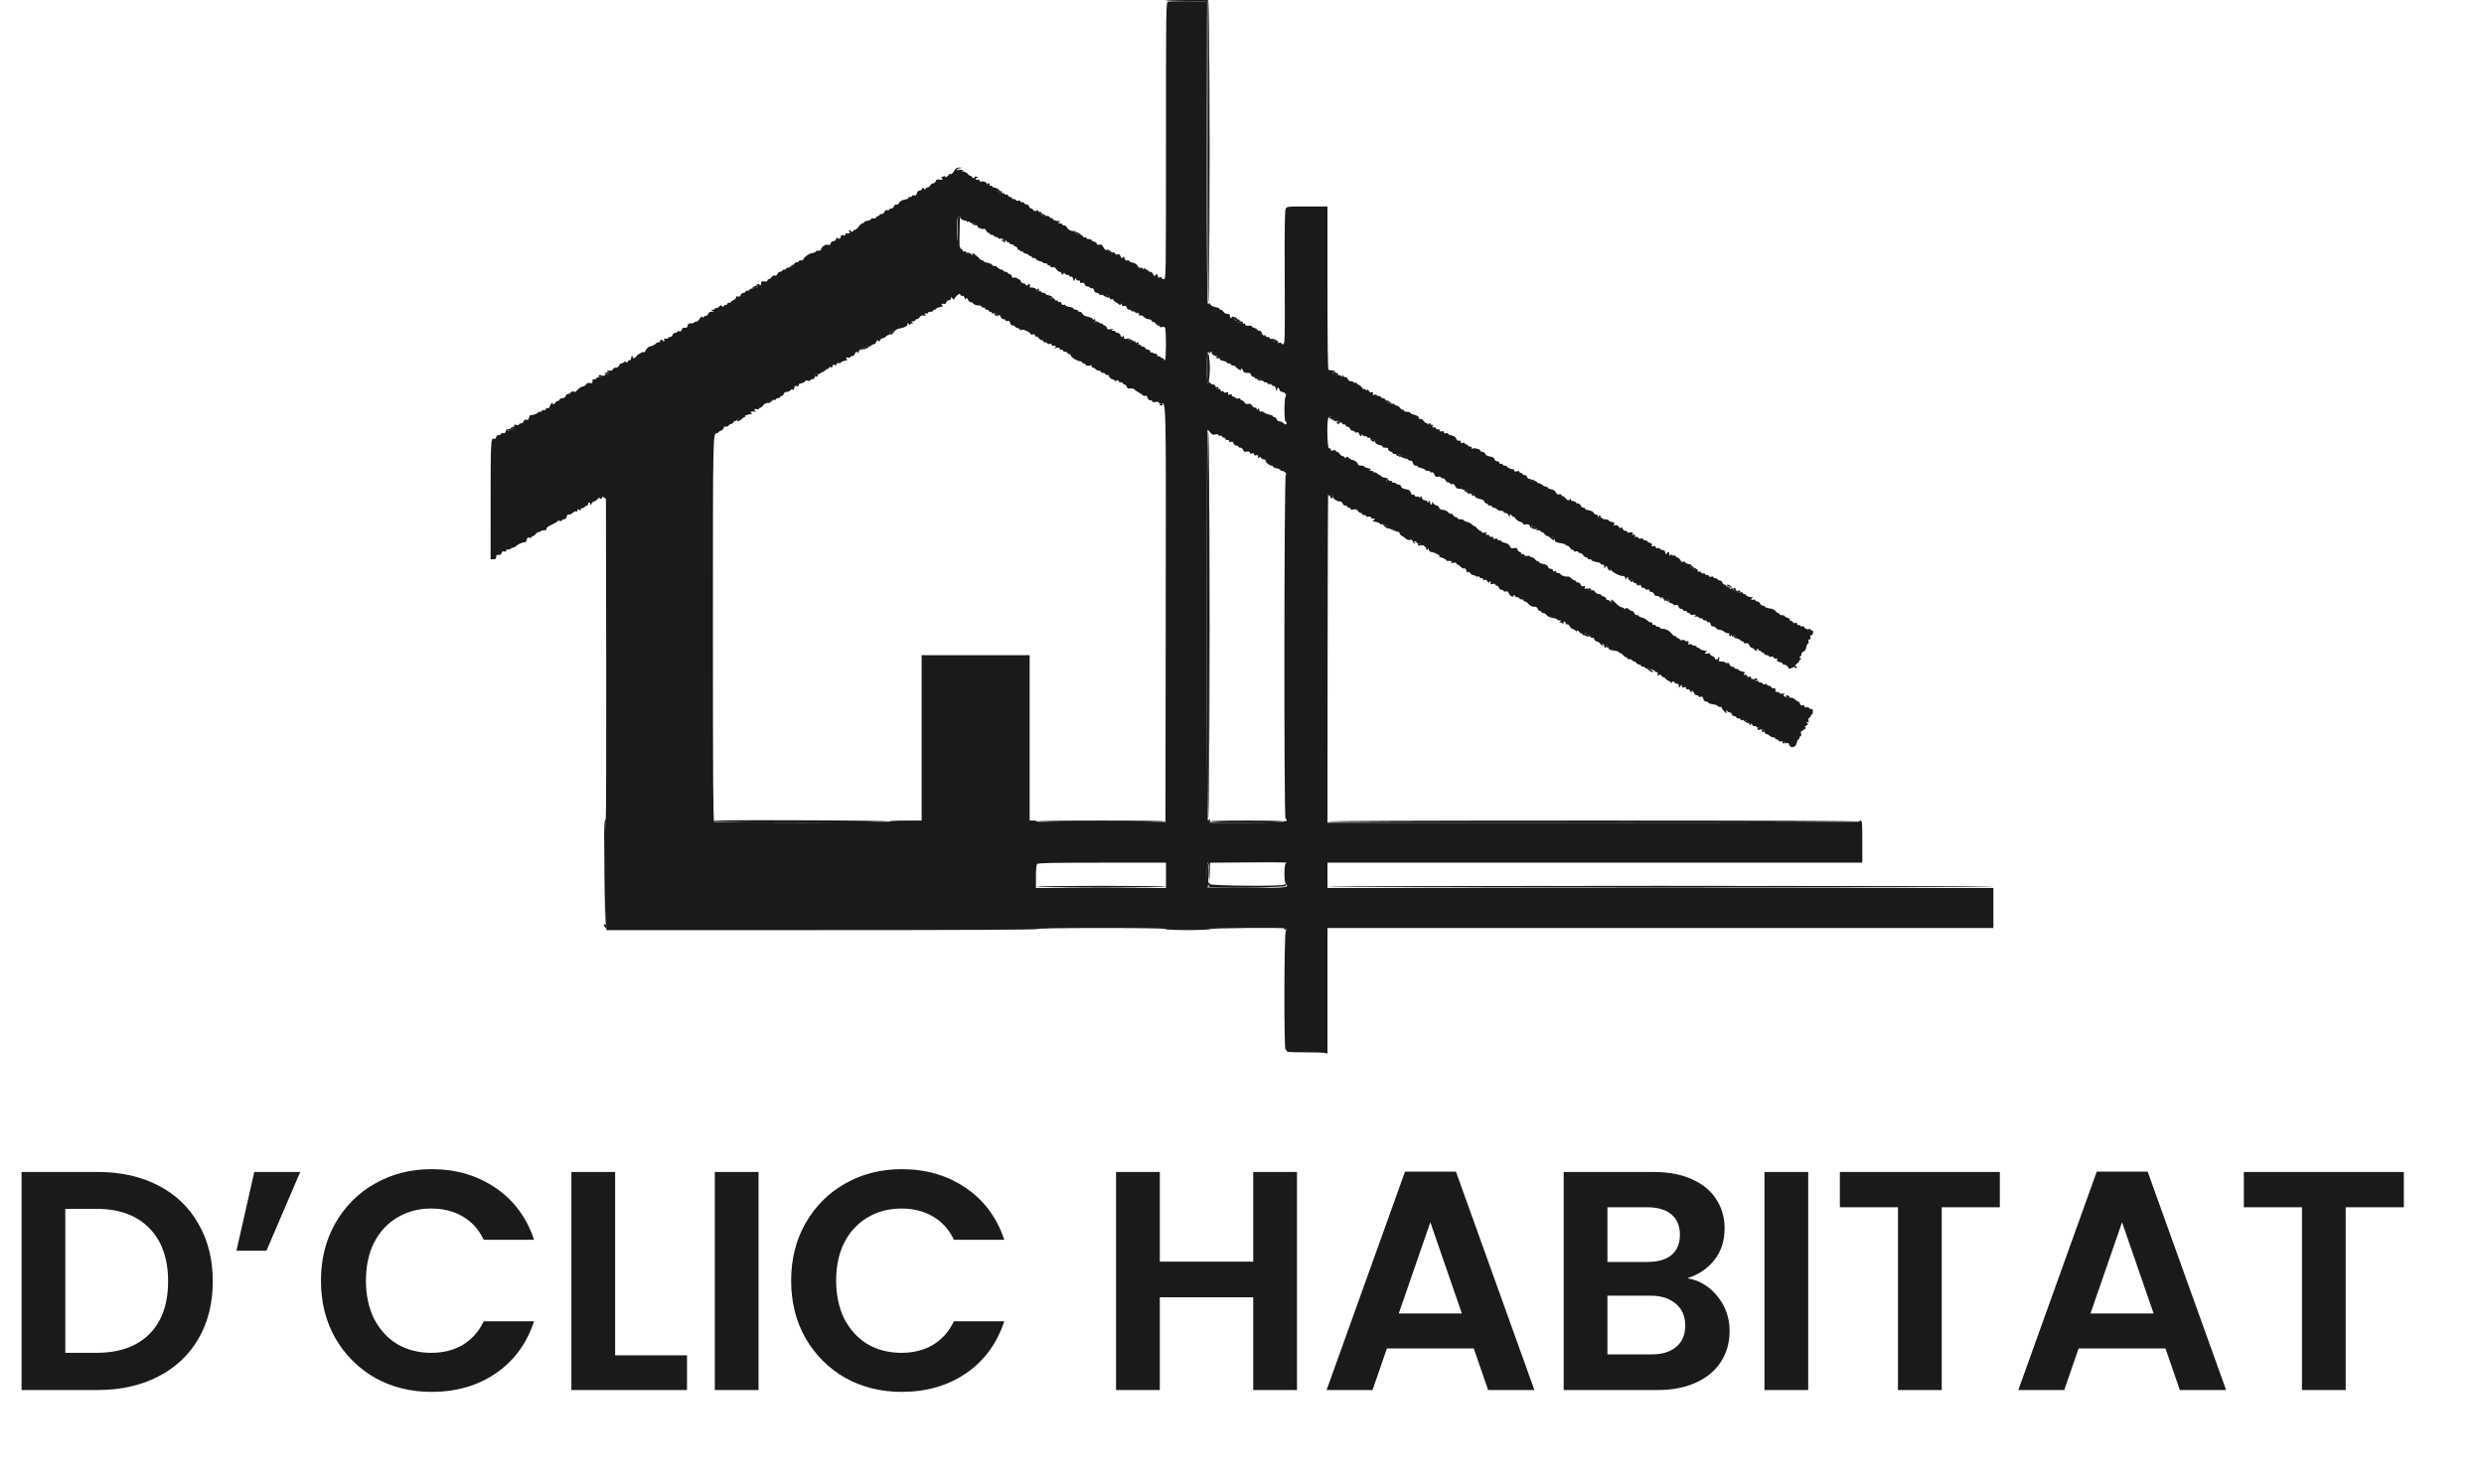 <svg xmlns="http://www.w3.org/2000/svg" fill="none" viewBox="0 0 159 95" height="95" width="159">
<path fill="#1A1A1A" d="M74.751 0.113C74.64 0.143 74.633 0.624 74.633 9.009C74.633 17.828 74.633 17.873 74.499 17.873C74.425 17.873 74.365 17.839 74.365 17.797C74.365 17.754 74.305 17.738 74.225 17.759C74.127 17.784 74.096 17.769 74.121 17.705C74.139 17.655 74.112 17.597 74.058 17.577C74.005 17.556 73.962 17.569 73.962 17.605C73.962 17.724 73.838 17.673 73.794 17.535C73.771 17.461 73.693 17.401 73.622 17.401C73.55 17.401 73.492 17.37 73.492 17.333C73.492 17.296 73.447 17.265 73.392 17.265C73.336 17.265 73.29 17.227 73.29 17.181C73.289 17.125 73.267 17.131 73.224 17.198C73.173 17.277 73.158 17.279 73.158 17.207C73.157 17.15 73.108 17.128 73.029 17.148C72.943 17.171 72.874 17.13 72.817 17.022C72.764 16.924 72.647 16.847 72.508 16.821C72.385 16.797 72.284 16.748 72.284 16.711C72.284 16.673 72.226 16.658 72.155 16.677C72.059 16.702 72.014 16.666 71.979 16.533C71.953 16.435 71.918 16.393 71.901 16.439C71.854 16.567 71.761 16.541 71.713 16.386C71.681 16.287 71.632 16.26 71.54 16.29C71.458 16.316 71.397 16.294 71.372 16.229C71.351 16.173 71.29 16.144 71.237 16.164C71.185 16.185 71.059 16.147 70.958 16.08C70.856 16.013 70.763 15.972 70.751 15.989C70.738 16.005 70.683 15.931 70.627 15.826C70.549 15.676 70.491 15.64 70.365 15.665C70.259 15.685 70.203 15.665 70.203 15.605C70.203 15.555 70.127 15.496 70.035 15.472C69.943 15.449 69.867 15.403 69.867 15.37C69.867 15.337 69.792 15.31 69.699 15.31C69.607 15.31 69.532 15.276 69.532 15.235C69.532 15.194 69.486 15.178 69.431 15.199C69.371 15.222 69.33 15.2 69.33 15.145C69.33 15.089 69.224 15.034 69.062 15.006C68.792 14.96 68.721 14.884 68.877 14.809C68.923 14.787 68.893 14.781 68.81 14.797C68.615 14.833 68.334 14.702 68.285 14.551C68.264 14.486 68.189 14.433 68.118 14.433C68.046 14.433 67.988 14.402 67.988 14.366C67.988 14.328 67.92 14.298 67.837 14.297C67.715 14.296 67.705 14.283 67.786 14.23C67.876 14.172 67.876 14.165 67.786 14.159C67.56 14.145 67.418 14.099 67.396 14.032C67.383 13.993 67.33 13.961 67.277 13.961C67.225 13.961 67.182 13.93 67.182 13.893C67.182 13.856 67.114 13.826 67.031 13.825C66.74 13.823 66.567 13.739 66.498 13.564C66.459 13.467 66.415 13.422 66.399 13.465C66.367 13.552 66.108 13.506 66.108 13.413C66.108 13.381 66.065 13.354 66.012 13.354C65.959 13.354 65.897 13.293 65.873 13.219C65.85 13.145 65.772 13.084 65.701 13.084C65.629 13.084 65.571 13.054 65.571 13.017C65.571 12.979 65.511 12.949 65.437 12.949C65.363 12.949 65.303 12.917 65.303 12.877C65.303 12.836 65.245 12.824 65.168 12.848C65.091 12.873 65.034 12.86 65.034 12.819C65.034 12.779 64.974 12.747 64.9 12.747C64.826 12.747 64.766 12.716 64.766 12.679C64.766 12.642 64.719 12.612 64.663 12.612C64.606 12.612 64.543 12.568 64.523 12.515C64.503 12.462 64.443 12.435 64.391 12.455C64.339 12.475 64.296 12.456 64.296 12.412C64.296 12.364 64.244 12.35 64.162 12.376C64.084 12.4 64.027 12.388 64.027 12.347C64.027 12.307 63.982 12.275 63.927 12.275C63.805 12.275 63.793 12.163 63.91 12.12C63.956 12.104 63.88 12.067 63.742 12.04C63.603 12.012 63.49 11.96 63.49 11.922C63.49 11.885 63.431 11.87 63.358 11.889C63.269 11.912 63.214 11.883 63.187 11.799C63.144 11.663 62.928 11.566 62.819 11.634C62.782 11.657 62.733 11.629 62.711 11.571C62.689 11.514 62.644 11.483 62.61 11.504C62.578 11.524 62.515 11.519 62.471 11.492C62.416 11.457 62.431 11.428 62.518 11.398C62.635 11.357 62.633 11.35 62.496 11.314C62.415 11.293 62.366 11.303 62.386 11.337C62.407 11.37 62.377 11.398 62.319 11.398C62.262 11.398 62.215 11.368 62.215 11.331C62.215 11.293 62.176 11.263 62.129 11.263C62.082 11.263 62.001 11.204 61.949 11.132C61.896 11.059 61.735 10.981 61.582 10.956C61.206 10.893 61.137 10.836 61.376 10.784L61.577 10.739L61.39 10.731C61.244 10.725 61.173 10.774 61.067 10.956C60.981 11.103 60.895 11.175 60.834 11.151C60.781 11.131 60.738 11.14 60.738 11.172C60.738 11.204 60.674 11.271 60.597 11.319C60.519 11.368 60.475 11.375 60.5 11.335C60.552 11.251 60.489 11.249 60.301 11.331C60.228 11.363 60.205 11.39 60.251 11.393C60.297 11.396 60.335 11.429 60.335 11.466C60.335 11.505 60.25 11.52 60.139 11.5C59.983 11.472 59.933 11.493 59.899 11.6C59.875 11.674 59.805 11.735 59.743 11.735C59.68 11.735 59.591 11.796 59.545 11.87C59.499 11.944 59.419 12.005 59.367 12.005C59.315 12.005 59.257 12.043 59.238 12.089C59.213 12.153 59.188 12.149 59.136 12.074C59.077 11.989 59.061 11.991 59.023 12.091C58.998 12.155 58.922 12.207 58.853 12.207C58.774 12.207 58.711 12.271 58.684 12.378C58.652 12.507 58.611 12.539 58.515 12.508C58.445 12.486 58.389 12.5 58.389 12.54C58.389 12.579 58.327 12.612 58.25 12.612C58.174 12.612 58.128 12.639 58.148 12.671C58.168 12.703 58.079 12.747 57.95 12.768C57.724 12.805 57.564 12.909 57.517 13.05C57.505 13.087 57.442 13.109 57.377 13.098C57.305 13.085 57.241 13.132 57.215 13.216C57.191 13.292 57.113 13.354 57.041 13.354C56.97 13.354 56.912 13.386 56.912 13.426C56.912 13.465 56.858 13.481 56.793 13.46C56.713 13.434 56.653 13.471 56.608 13.573C56.569 13.663 56.493 13.717 56.425 13.705C56.36 13.694 56.308 13.717 56.308 13.755C56.308 13.794 56.266 13.826 56.214 13.826C56.163 13.826 56.104 13.869 56.084 13.922C56.062 13.981 55.993 14.004 55.909 13.981C55.833 13.961 55.771 13.977 55.771 14.017C55.771 14.057 55.665 14.11 55.536 14.134C55.407 14.158 55.301 14.205 55.301 14.238C55.301 14.271 55.256 14.298 55.202 14.298C55.148 14.298 55.035 14.399 54.951 14.523C54.866 14.647 54.759 14.736 54.713 14.72C54.667 14.704 54.63 14.724 54.63 14.764C54.63 14.805 54.582 14.838 54.525 14.838C54.467 14.838 54.438 14.807 54.461 14.771C54.486 14.731 54.455 14.722 54.384 14.749C54.312 14.778 54.298 14.805 54.348 14.822C54.496 14.871 54.359 14.968 54.174 14.945C54.074 14.933 54.03 14.936 54.076 14.953C54.213 15.001 54.105 15.098 53.958 15.059C53.866 15.035 53.824 15.057 53.824 15.129C53.824 15.271 53.687 15.348 53.622 15.242C53.585 15.181 53.557 15.198 53.525 15.301C53.498 15.385 53.423 15.445 53.343 15.445C53.264 15.445 53.193 15.5 53.172 15.579C53.145 15.682 53.1 15.704 52.975 15.672C52.819 15.633 52.548 15.838 52.548 15.995C52.548 16.026 52.473 16.052 52.381 16.052C52.288 16.052 52.213 16.078 52.213 16.11C52.213 16.142 52.104 16.186 51.972 16.208C51.763 16.242 51.436 16.491 51.399 16.643C51.392 16.67 51.331 16.683 51.263 16.671C51.195 16.66 51.139 16.682 51.139 16.722C51.139 16.761 51.076 16.794 50.998 16.794C50.916 16.794 50.844 16.847 50.824 16.922C50.792 17.048 50.585 17.155 50.417 17.135C50.371 17.129 50.333 17.157 50.333 17.195C50.333 17.234 50.273 17.265 50.199 17.265C50.125 17.265 50.065 17.296 50.065 17.333C50.065 17.37 50.006 17.401 49.935 17.401C49.863 17.401 49.786 17.462 49.762 17.538C49.733 17.629 49.68 17.664 49.604 17.64C49.536 17.618 49.451 17.657 49.393 17.738C49.34 17.812 49.258 17.873 49.211 17.873C49.163 17.873 49.125 17.913 49.125 17.962C49.125 18.023 49.061 18.042 48.923 18.022C48.754 17.997 48.722 18.015 48.722 18.135C48.722 18.213 48.69 18.277 48.651 18.277C48.612 18.277 48.597 18.25 48.618 18.216C48.638 18.182 48.588 18.172 48.506 18.194C48.424 18.216 48.394 18.246 48.439 18.261C48.484 18.276 48.521 18.32 48.521 18.358C48.521 18.395 48.477 18.41 48.422 18.389C48.368 18.368 48.306 18.38 48.284 18.415C48.262 18.451 48.186 18.48 48.114 18.48C48.042 18.48 47.984 18.51 47.984 18.547C47.984 18.584 47.923 18.614 47.849 18.614C47.776 18.614 47.715 18.645 47.715 18.682C47.715 18.719 47.657 18.749 47.586 18.749C47.514 18.749 47.436 18.811 47.412 18.887C47.381 18.985 47.332 19.013 47.24 18.984C47.15 18.955 47.111 18.975 47.111 19.05C47.111 19.109 47.035 19.186 46.943 19.221C46.851 19.257 46.776 19.316 46.776 19.352C46.776 19.389 46.734 19.404 46.683 19.384C46.633 19.365 46.573 19.398 46.55 19.458C46.527 19.518 46.478 19.548 46.44 19.525C46.403 19.502 46.373 19.515 46.373 19.555C46.373 19.594 46.328 19.626 46.272 19.626C46.217 19.626 46.171 19.596 46.171 19.559C46.171 19.522 46.11 19.553 46.035 19.628C45.96 19.704 45.869 19.748 45.833 19.726C45.798 19.704 45.769 19.718 45.769 19.757C45.769 19.796 45.701 19.831 45.618 19.833C45.473 19.838 45.473 19.841 45.601 19.896C45.721 19.948 45.716 19.954 45.555 19.959C45.437 19.962 45.36 20.009 45.332 20.098C45.309 20.172 45.231 20.233 45.16 20.233C45.089 20.233 45.03 20.271 45.029 20.317C45.028 20.377 45.01 20.373 44.968 20.306C44.92 20.231 44.882 20.253 44.784 20.413C44.717 20.525 44.626 20.604 44.583 20.59C44.541 20.575 44.486 20.595 44.462 20.634C44.438 20.673 44.331 20.705 44.225 20.705C44.077 20.705 44.028 20.74 44.011 20.857C43.995 20.973 43.953 21.003 43.834 20.987C43.721 20.971 43.667 21.004 43.641 21.107C43.614 21.209 43.568 21.237 43.478 21.208C43.408 21.186 43.352 21.2 43.352 21.24C43.352 21.28 43.294 21.312 43.222 21.312C43.151 21.312 43.073 21.373 43.05 21.447C43.026 21.521 42.949 21.582 42.877 21.582C42.806 21.582 42.748 21.614 42.748 21.654C42.748 21.695 42.691 21.708 42.614 21.683C42.511 21.651 42.49 21.665 42.52 21.746C42.543 21.804 42.527 21.852 42.486 21.852C42.446 21.852 42.412 21.822 42.412 21.786C42.412 21.751 42.367 21.738 42.312 21.76C42.257 21.781 42.228 21.826 42.249 21.859C42.269 21.892 42.224 21.919 42.148 21.919C42.072 21.919 42.009 21.942 42.009 21.97C42.008 22.023 41.69 22.189 41.589 22.189C41.507 22.189 41.305 22.4 41.304 22.488C41.303 22.527 41.235 22.558 41.153 22.554C41.07 22.552 41.002 22.574 41.002 22.605C41.002 22.636 40.965 22.661 40.918 22.661C40.871 22.661 40.796 22.722 40.75 22.796C40.704 22.87 40.619 22.931 40.562 22.931C40.504 22.931 40.476 22.9 40.499 22.863C40.522 22.826 40.508 22.796 40.47 22.796C40.43 22.796 40.398 22.857 40.398 22.931C40.398 23.006 40.354 23.066 40.298 23.066C40.242 23.066 40.197 23.096 40.197 23.133C40.197 23.17 40.15 23.201 40.092 23.201C40.031 23.201 40.005 23.166 40.03 23.116C40.053 23.07 40.029 23.085 39.976 23.15C39.923 23.215 39.833 23.268 39.775 23.268C39.717 23.268 39.65 23.329 39.626 23.403C39.6 23.487 39.525 23.538 39.428 23.538C39.342 23.538 39.254 23.584 39.233 23.64C39.211 23.696 39.17 23.738 39.142 23.733C39.001 23.71 38.76 23.758 38.871 23.787C39.032 23.829 39.02 23.942 38.855 23.942C38.781 23.942 38.72 23.976 38.72 24.017C38.72 24.058 38.675 24.075 38.62 24.053C38.564 24.032 38.519 24.044 38.519 24.079C38.519 24.116 38.443 24.145 38.351 24.145C38.259 24.145 38.183 24.175 38.183 24.212C38.183 24.249 38.123 24.28 38.049 24.28C37.975 24.28 37.918 24.302 37.923 24.33C37.95 24.506 37.904 24.561 37.76 24.525C37.653 24.498 37.577 24.526 37.51 24.619C37.458 24.692 37.358 24.752 37.289 24.752C37.22 24.752 37.075 24.846 36.968 24.961C36.861 25.076 36.774 25.14 36.774 25.102C36.774 25.065 36.713 25.05 36.639 25.069C36.565 25.089 36.505 25.131 36.505 25.164C36.505 25.197 36.447 25.224 36.375 25.224C36.304 25.224 36.227 25.285 36.203 25.359C36.176 25.443 36.101 25.494 36.004 25.494C35.918 25.494 35.83 25.541 35.808 25.599C35.786 25.657 35.743 25.689 35.712 25.67C35.682 25.651 35.614 25.695 35.563 25.767C35.468 25.899 35.32 25.957 35.397 25.832C35.42 25.794 35.395 25.782 35.34 25.803C35.286 25.824 35.224 25.913 35.201 26.002C35.176 26.102 35.126 26.15 35.07 26.128C35.02 26.109 34.961 26.14 34.939 26.197C34.916 26.257 34.855 26.284 34.796 26.261C34.739 26.239 34.693 26.255 34.693 26.296C34.693 26.337 34.632 26.37 34.558 26.37C34.484 26.37 34.424 26.397 34.424 26.43C34.424 26.482 34.054 26.601 33.944 26.584C33.92 26.58 33.881 26.654 33.858 26.747C33.826 26.876 33.785 26.908 33.689 26.877C33.599 26.849 33.549 26.877 33.519 26.975C33.495 27.051 33.417 27.112 33.346 27.112C33.274 27.112 33.216 27.143 33.216 27.181C33.216 27.221 33.145 27.232 33.047 27.207C32.917 27.174 32.887 27.187 32.916 27.263C32.964 27.389 32.779 27.544 32.642 27.492C32.582 27.468 32.555 27.479 32.579 27.518C32.601 27.555 32.59 27.584 32.554 27.584C32.518 27.584 32.475 27.547 32.458 27.5C32.441 27.454 32.406 27.496 32.38 27.594C32.344 27.727 32.3 27.763 32.203 27.737C32.133 27.719 32.075 27.738 32.075 27.779C32.075 27.82 32.011 27.854 31.934 27.854C31.849 27.854 31.779 27.909 31.757 27.993C31.734 28.084 31.686 28.118 31.618 28.092C31.419 28.015 31.405 28.256 31.404 32.019L31.403 35.813H31.571C31.663 35.813 31.743 35.782 31.747 35.745C31.752 35.708 31.76 35.64 31.765 35.593C31.77 35.547 31.839 35.518 31.919 35.529C32.017 35.543 32.078 35.504 32.108 35.408C32.14 35.306 32.188 35.279 32.283 35.309C32.371 35.337 32.408 35.322 32.395 35.261C32.384 35.208 32.431 35.177 32.51 35.184C32.583 35.191 32.659 35.171 32.678 35.14C32.697 35.109 32.773 35.074 32.846 35.06C32.92 35.047 33.026 34.989 33.081 34.93C33.173 34.832 33.522 34.699 33.629 34.72C33.653 34.725 33.691 34.652 33.715 34.559C33.748 34.427 33.787 34.398 33.889 34.431C33.964 34.455 34.021 34.442 34.021 34.401C34.021 34.361 34.06 34.329 34.107 34.329C34.154 34.329 34.236 34.268 34.29 34.194C34.343 34.12 34.44 34.059 34.506 34.059C34.572 34.059 34.625 34.035 34.625 34.006C34.625 33.976 34.709 33.954 34.81 33.955C34.937 33.957 34.99 33.926 34.979 33.857C34.969 33.792 35.098 33.694 35.331 33.587C35.533 33.494 35.699 33.394 35.699 33.363C35.699 33.333 35.76 33.327 35.834 33.351C35.911 33.376 35.968 33.363 35.968 33.322C35.968 33.282 36.028 33.25 36.101 33.25C36.188 33.25 36.249 33.19 36.277 33.077C36.305 32.964 36.353 32.917 36.416 32.941C36.469 32.962 36.578 32.917 36.657 32.843C36.737 32.768 36.841 32.722 36.888 32.74C36.935 32.758 36.97 32.751 36.966 32.725C36.947 32.595 36.984 32.567 37.076 32.643C37.158 32.712 37.176 32.706 37.176 32.613C37.176 32.551 37.204 32.517 37.238 32.538C37.272 32.559 37.345 32.531 37.401 32.475C37.457 32.419 37.535 32.373 37.574 32.373C37.614 32.373 37.646 32.327 37.646 32.272C37.646 32.129 37.779 32.145 37.785 32.289C37.789 32.383 37.804 32.376 37.862 32.255C37.902 32.172 37.979 32.103 38.032 32.103C38.085 32.103 38.185 32.035 38.254 31.951C38.324 31.868 38.381 31.837 38.382 31.882C38.384 31.927 38.43 31.947 38.485 31.925C38.54 31.904 38.567 31.857 38.545 31.821C38.523 31.785 38.568 31.796 38.645 31.844L38.786 31.933L38.803 42.252C38.813 47.928 38.799 52.589 38.773 52.609C38.683 52.677 38.703 59.163 38.793 59.219C38.837 59.247 38.857 59.333 38.837 59.411L38.8 59.553H52.584C61.702 59.553 66.383 59.53 66.41 59.485C66.437 59.442 67.875 59.418 70.505 59.418C73.135 59.418 74.573 59.442 74.6 59.485C74.654 59.573 77.285 59.575 77.448 59.487C77.581 59.416 82.271 59.38 82.34 59.45C82.363 59.473 82.345 59.55 82.3 59.622C82.195 59.792 82.181 67.273 82.286 67.208C82.323 67.185 82.353 67.213 82.353 67.271C82.353 67.362 82.507 67.376 83.511 67.377C84.148 67.377 84.737 67.396 84.82 67.419L84.971 67.459V63.439V59.418H106.284H127.597V58.136V56.855H106.284H84.971V56.046V55.236H102.089H119.206V53.888C119.206 52.733 119.191 52.539 119.105 52.539C119.05 52.539 119.005 52.569 119.005 52.606C119.005 52.651 113.288 52.673 101.988 52.673H84.971L84.979 42.102C84.983 36.287 85.001 31.584 85.018 31.651C85.039 31.735 85.088 31.759 85.178 31.731C85.261 31.704 85.307 31.721 85.307 31.78C85.307 31.917 85.556 32.103 85.739 32.103C85.843 32.103 85.917 32.152 85.944 32.238C85.968 32.312 86.045 32.373 86.117 32.373C86.188 32.373 86.246 32.403 86.246 32.44C86.246 32.477 86.292 32.508 86.347 32.508C86.403 32.508 86.448 32.542 86.448 32.584C86.448 32.631 86.519 32.645 86.637 32.621C86.777 32.593 86.851 32.618 86.921 32.714C86.972 32.786 87.053 32.845 87.1 32.845C87.147 32.845 87.186 32.875 87.186 32.913C87.186 32.95 87.247 32.98 87.32 32.98C87.394 32.98 87.455 33.012 87.455 33.052C87.455 33.093 87.512 33.106 87.589 33.081C87.677 33.053 87.737 33.073 87.763 33.14C87.784 33.196 87.844 33.225 87.897 33.204C87.949 33.184 87.992 33.199 87.992 33.237C87.992 33.276 87.939 33.319 87.874 33.334C87.809 33.348 87.885 33.383 88.042 33.412C88.199 33.441 88.327 33.495 88.327 33.532C88.327 33.571 88.371 33.584 88.425 33.564C88.557 33.513 88.944 33.714 88.888 33.805C88.862 33.848 88.875 33.858 88.921 33.829C88.964 33.802 89.087 33.843 89.194 33.92C89.301 33.996 89.442 34.059 89.507 34.059C89.572 34.059 89.606 34.078 89.584 34.101C89.541 34.143 89.692 34.329 89.769 34.329C89.791 34.329 89.876 34.391 89.957 34.467C90.051 34.555 90.158 34.592 90.249 34.569C90.354 34.542 90.402 34.569 90.428 34.667C90.447 34.74 90.503 34.8 90.553 34.8C90.621 34.799 90.619 34.783 90.543 34.733C90.457 34.678 90.459 34.668 90.559 34.667C90.624 34.666 90.677 34.696 90.677 34.733C90.677 34.771 90.737 34.801 90.811 34.801C90.885 34.801 90.945 34.835 90.945 34.875C90.945 34.916 90.988 34.934 91.04 34.914C91.093 34.893 91.152 34.92 91.172 34.973C91.192 35.025 91.252 35.052 91.304 35.032C91.365 35.008 91.414 35.056 91.442 35.168C91.467 35.268 91.533 35.342 91.601 35.343C91.792 35.347 92.251 35.588 92.146 35.63C92.076 35.658 92.08 35.668 92.163 35.672C92.306 35.679 92.632 35.85 92.587 35.894C92.568 35.914 92.621 35.924 92.705 35.917C92.911 35.901 92.994 35.951 92.882 36.023C92.826 36.06 92.875 36.066 93.01 36.04C93.151 36.013 93.228 36.025 93.228 36.074C93.228 36.116 93.262 36.15 93.304 36.15C93.346 36.15 93.435 36.214 93.503 36.293C93.571 36.371 93.67 36.419 93.723 36.398C93.787 36.374 93.834 36.421 93.864 36.538C93.892 36.65 93.926 36.687 93.957 36.637C93.991 36.581 94.034 36.597 94.101 36.691C94.154 36.764 94.249 36.824 94.312 36.824C94.376 36.824 94.446 36.853 94.468 36.889C94.49 36.924 94.552 36.936 94.606 36.915C94.66 36.894 94.704 36.911 94.704 36.952C94.704 36.993 94.767 37.027 94.843 37.027C94.927 37.027 94.963 37.056 94.935 37.101C94.904 37.151 94.934 37.162 95.021 37.134C95.116 37.103 95.173 37.134 95.226 37.245C95.266 37.329 95.302 37.359 95.304 37.313C95.307 37.267 95.342 37.229 95.383 37.229C95.424 37.229 95.44 37.275 95.418 37.331C95.388 37.411 95.415 37.424 95.545 37.391C95.647 37.365 95.711 37.378 95.711 37.424C95.711 37.465 95.755 37.499 95.808 37.499C95.861 37.499 95.923 37.559 95.946 37.633C95.97 37.708 96.047 37.768 96.119 37.768C96.19 37.768 96.248 37.801 96.248 37.84C96.248 37.882 96.306 37.894 96.382 37.87C96.484 37.837 96.532 37.867 96.579 37.991C96.613 38.081 96.704 38.171 96.78 38.191C96.857 38.211 96.903 38.2 96.882 38.167C96.862 38.133 96.876 38.106 96.916 38.106C96.955 38.106 96.987 38.136 96.987 38.173C96.987 38.21 97.047 38.24 97.121 38.24C97.195 38.24 97.255 38.271 97.255 38.308C97.255 38.345 97.316 38.376 97.389 38.376C97.463 38.376 97.524 38.406 97.524 38.443C97.524 38.48 97.564 38.51 97.612 38.51C97.661 38.51 97.766 38.586 97.847 38.679C97.941 38.787 98.063 38.848 98.19 38.848C98.329 38.848 98.4 38.888 98.43 38.982C98.453 39.057 98.516 39.117 98.569 39.117C98.622 39.117 98.665 39.148 98.665 39.185C98.665 39.222 98.719 39.252 98.784 39.252C98.85 39.252 98.947 39.312 98.999 39.385C99.056 39.464 99.21 39.535 99.383 39.561C99.542 39.585 99.672 39.632 99.672 39.664C99.672 39.697 99.74 39.725 99.823 39.725C99.945 39.726 99.955 39.739 99.873 39.792C99.786 39.848 99.788 39.857 99.885 39.858C99.946 39.859 100.011 39.897 100.03 39.944C100.05 39.994 100.066 39.98 100.069 39.91C100.076 39.762 100.209 39.752 100.209 39.9C100.209 39.964 100.246 39.994 100.301 39.973C100.354 39.953 100.43 40.007 100.48 40.101C100.528 40.19 100.605 40.264 100.652 40.264C100.698 40.264 100.784 40.312 100.842 40.37C100.921 40.45 100.948 40.454 100.95 40.387C100.951 40.335 101.008 40.365 101.084 40.457C101.156 40.544 101.217 40.59 101.218 40.558C101.219 40.526 101.264 40.559 101.319 40.631C101.405 40.745 101.417 40.747 101.417 40.648C101.417 40.585 101.447 40.534 101.484 40.534C101.521 40.534 101.552 40.564 101.552 40.601C101.552 40.638 101.612 40.668 101.686 40.668C101.76 40.668 101.82 40.713 101.82 40.767C101.82 40.825 101.86 40.851 101.915 40.83C101.971 40.808 102.027 40.849 102.053 40.934C102.078 41.01 102.149 41.073 102.212 41.073C102.276 41.073 102.371 41.134 102.424 41.208C102.525 41.349 102.669 41.4 102.586 41.265C102.556 41.217 102.567 41.206 102.615 41.235C102.658 41.262 102.693 41.327 102.693 41.381C102.693 41.434 102.722 41.478 102.758 41.478C102.793 41.478 102.805 41.432 102.784 41.377C102.763 41.321 102.778 41.275 102.818 41.275C102.859 41.275 102.91 41.351 102.933 41.443C102.968 41.584 103.027 41.617 103.304 41.654C103.485 41.678 103.632 41.724 103.632 41.756C103.632 41.789 103.671 41.815 103.718 41.815C103.765 41.815 103.848 41.876 103.901 41.95C103.954 42.024 104.036 42.085 104.084 42.085C104.131 42.085 104.169 42.117 104.169 42.157C104.169 42.197 104.222 42.219 104.287 42.206C104.351 42.193 104.459 42.244 104.527 42.319C104.594 42.394 104.63 42.41 104.606 42.355C104.582 42.299 104.622 42.322 104.695 42.405C104.769 42.489 104.877 42.557 104.935 42.557C104.994 42.557 105.042 42.587 105.042 42.624C105.042 42.661 105.102 42.692 105.176 42.692C105.25 42.692 105.311 42.724 105.311 42.764C105.311 42.804 105.367 42.818 105.439 42.795C105.51 42.772 105.587 42.785 105.611 42.824C105.635 42.863 105.713 42.894 105.785 42.894C105.856 42.894 105.915 42.924 105.915 42.962C105.915 42.999 105.96 43.029 106.015 43.029C106.071 43.029 106.113 43.052 106.108 43.08C106.082 43.249 106.119 43.331 106.18 43.235C106.23 43.154 106.266 43.166 106.385 43.302C106.464 43.393 106.509 43.422 106.485 43.366C106.461 43.31 106.502 43.334 106.575 43.417C106.648 43.5 106.731 43.569 106.759 43.569C106.787 43.569 106.871 43.622 106.945 43.687C107.018 43.752 107.057 43.767 107.03 43.72C106.999 43.668 107.02 43.636 107.086 43.636C107.143 43.636 107.19 43.666 107.19 43.703C107.19 43.741 107.25 43.771 107.324 43.771C107.418 43.771 107.459 43.816 107.459 43.919C107.459 44.063 107.461 44.063 107.557 43.936C107.649 43.813 107.656 43.812 107.658 43.927C107.66 44.019 107.694 44.039 107.794 44.007C107.889 43.977 107.929 43.995 107.929 44.068C107.929 44.132 107.967 44.157 108.029 44.133C108.093 44.108 108.152 44.151 108.192 44.253C108.227 44.34 108.258 44.374 108.26 44.327C108.267 44.194 108.385 44.229 108.432 44.378C108.456 44.452 108.533 44.513 108.604 44.513C108.676 44.513 108.734 44.545 108.734 44.585C108.734 44.625 108.791 44.639 108.861 44.617C108.956 44.586 108.997 44.618 109.03 44.747C109.057 44.855 109.119 44.917 109.2 44.917C109.27 44.917 109.338 44.95 109.351 44.989C109.364 45.029 109.502 45.078 109.658 45.099C109.815 45.12 109.942 45.164 109.942 45.196C109.942 45.228 110.003 45.255 110.077 45.255C110.15 45.255 110.211 45.28 110.211 45.312C110.211 45.38 110.445 45.659 110.502 45.659C110.524 45.659 110.526 45.606 110.505 45.541C110.473 45.438 110.479 45.436 110.558 45.525C110.607 45.58 110.693 45.626 110.748 45.626C110.803 45.626 110.849 45.671 110.849 45.727C110.849 45.782 110.917 45.838 111 45.849C111.083 45.861 111.151 45.899 111.151 45.934C111.151 45.968 111.211 45.997 111.285 45.997C111.359 45.997 111.419 46.03 111.419 46.071C111.419 46.112 111.462 46.129 111.515 46.109C111.638 46.061 111.955 46.208 111.956 46.313C111.956 46.357 111.991 46.415 112.034 46.441C112.082 46.471 112.093 46.46 112.063 46.412C112.037 46.369 112.044 46.334 112.079 46.334C112.115 46.334 112.16 46.379 112.181 46.434C112.203 46.491 112.264 46.517 112.323 46.494C112.38 46.472 112.426 46.488 112.426 46.529C112.426 46.57 112.487 46.603 112.56 46.603C112.634 46.603 112.695 46.637 112.695 46.678C112.695 46.719 112.74 46.735 112.795 46.714C112.862 46.688 112.908 46.73 112.936 46.842C112.959 46.933 113.022 47.008 113.076 47.008C113.13 47.008 113.219 47.054 113.275 47.109C113.33 47.165 113.434 47.211 113.505 47.211C113.576 47.211 113.634 47.241 113.634 47.278C113.634 47.315 113.68 47.346 113.735 47.346C113.79 47.346 113.836 47.378 113.836 47.417C113.836 47.457 113.931 47.48 114.054 47.468C114.207 47.453 114.267 47.473 114.254 47.536C114.241 47.596 114.277 47.612 114.363 47.585C114.454 47.556 114.5 47.583 114.526 47.681C114.593 47.94 114.953 47.865 115.006 47.582C115.03 47.452 115.079 47.346 115.114 47.346C115.149 47.346 115.178 47.3 115.178 47.244C115.178 47.189 115.212 47.143 115.253 47.143C115.299 47.143 115.311 47.078 115.285 46.974C115.254 46.851 115.27 46.806 115.343 46.806C115.4 46.806 115.427 46.766 115.407 46.714C115.387 46.659 115.463 46.563 115.594 46.479C115.716 46.4 115.778 46.336 115.732 46.335C115.686 46.334 115.648 46.302 115.648 46.262C115.648 46.223 115.683 46.213 115.726 46.239C115.779 46.273 115.792 46.241 115.765 46.138C115.74 46.042 115.76 45.975 115.821 45.951C115.874 45.931 115.917 45.871 115.917 45.817C115.917 45.763 115.941 45.734 115.97 45.752C115.999 45.77 116.03 45.696 116.038 45.587C116.05 45.429 116.026 45.39 115.918 45.39C115.843 45.39 115.782 45.357 115.782 45.318C115.782 45.276 115.725 45.264 115.648 45.288C115.555 45.318 115.514 45.3 115.514 45.232C115.514 45.167 115.469 45.144 115.386 45.166C115.298 45.189 115.245 45.156 115.214 45.058C115.189 44.981 115.14 44.917 115.104 44.917C115.068 44.917 114.972 44.855 114.891 44.779C114.794 44.688 114.692 44.654 114.591 44.679C114.374 44.734 114.034 44.511 114.214 44.431C114.3 44.393 114.27 44.386 114.121 44.409C114.001 44.427 113.903 44.412 113.903 44.376C113.903 44.34 113.842 44.31 113.769 44.31C113.695 44.31 113.638 44.288 113.642 44.26C113.667 44.105 113.624 44.03 113.531 44.066C113.472 44.089 113.411 44.063 113.39 44.006C113.369 43.951 113.294 43.906 113.224 43.906C113.155 43.906 113.097 43.873 113.097 43.834C113.097 43.793 113.04 43.78 112.963 43.805C112.886 43.829 112.829 43.817 112.829 43.775C112.829 43.736 112.768 43.703 112.695 43.703C112.621 43.703 112.56 43.67 112.56 43.629C112.56 43.588 112.514 43.572 112.457 43.594C112.399 43.616 112.338 43.592 112.317 43.538C112.297 43.485 112.238 43.459 112.185 43.479C112.127 43.502 112.09 43.472 112.09 43.403C112.09 43.32 112.054 43.301 111.956 43.333C111.862 43.363 111.822 43.345 111.822 43.272C111.822 43.207 111.784 43.183 111.721 43.207C111.666 43.228 111.621 43.215 111.621 43.177C111.621 43.139 111.658 43.094 111.704 43.077C111.751 43.06 111.675 43.024 111.537 42.996C111.398 42.969 111.285 42.92 111.285 42.887C111.285 42.854 111.224 42.827 111.151 42.827C111.077 42.827 111.016 42.796 111.016 42.759C111.016 42.722 110.958 42.692 110.887 42.692C110.814 42.692 110.738 42.63 110.713 42.552C110.687 42.47 110.63 42.427 110.576 42.448C110.525 42.468 110.466 42.455 110.444 42.419C110.422 42.384 110.314 42.355 110.202 42.355C110.031 42.355 110.007 42.334 110.043 42.22C110.068 42.139 110.055 42.085 110.01 42.085C109.968 42.085 109.953 42.115 109.976 42.152C109.999 42.189 109.954 42.22 109.875 42.22C109.797 42.22 109.75 42.192 109.771 42.158C109.792 42.124 109.72 42.057 109.612 42.009C109.504 41.961 109.432 41.893 109.454 41.858C109.476 41.821 109.419 41.814 109.315 41.84C109.216 41.865 109.137 41.856 109.137 41.821C109.137 41.786 109.19 41.746 109.254 41.731C109.319 41.717 109.243 41.681 109.087 41.653C108.93 41.624 108.801 41.573 108.801 41.539C108.801 41.505 108.756 41.478 108.701 41.478C108.645 41.478 108.6 41.447 108.6 41.41C108.6 41.373 108.541 41.343 108.47 41.343C108.398 41.343 108.321 41.314 108.299 41.279C108.278 41.243 108.21 41.233 108.15 41.257C108.068 41.288 108.05 41.271 108.08 41.191C108.104 41.129 108.08 41.068 108.021 41.046C107.957 41.021 107.936 41.037 107.964 41.091C107.987 41.137 107.963 41.123 107.912 41.06C107.852 40.987 107.765 40.959 107.672 40.983C107.586 41.005 107.526 40.99 107.526 40.946C107.526 40.905 107.48 40.871 107.425 40.871C107.37 40.871 107.324 40.84 107.324 40.803C107.324 40.766 107.281 40.736 107.227 40.736C107.174 40.736 107.091 40.681 107.043 40.615C106.9 40.416 106.636 40.264 106.437 40.264C106.334 40.264 106.25 40.233 106.25 40.196C106.25 40.159 106.19 40.129 106.116 40.129C106.042 40.129 105.982 40.097 105.982 40.059C105.982 40.02 105.929 39.997 105.864 40.008C105.799 40.019 105.754 39.99 105.764 39.944C105.773 39.897 105.75 39.855 105.713 39.851C105.677 39.846 105.621 39.839 105.591 39.834C105.561 39.829 105.481 39.771 105.415 39.704C105.349 39.638 105.207 39.565 105.101 39.544C104.995 39.523 104.908 39.478 104.908 39.446C104.908 39.414 104.85 39.387 104.778 39.387C104.707 39.387 104.629 39.326 104.606 39.252C104.582 39.178 104.518 39.117 104.462 39.117C104.407 39.117 104.316 39.072 104.261 39.016C104.144 38.899 104.005 38.879 104.073 38.989C104.098 39.03 104.04 39.012 103.943 38.948C103.846 38.884 103.767 38.85 103.767 38.873C103.767 38.918 103.565 38.76 103.325 38.527C103.137 38.345 103.087 38.336 103.137 38.493C103.169 38.597 103.163 38.599 103.084 38.51C103.035 38.455 102.949 38.409 102.894 38.409C102.839 38.409 102.801 38.372 102.81 38.326C102.819 38.28 102.751 38.224 102.659 38.201C102.567 38.177 102.491 38.132 102.491 38.098C102.491 38.065 102.423 38.038 102.34 38.038C102.256 38.038 102.148 37.975 102.1 37.897C102.035 37.792 101.97 37.767 101.849 37.797C101.733 37.827 101.686 37.81 101.686 37.742C101.686 37.677 101.639 37.658 101.54 37.684C101.423 37.715 101.403 37.7 101.439 37.606C101.474 37.514 101.456 37.498 101.355 37.531C101.263 37.56 101.214 37.532 101.183 37.434C101.159 37.358 101.082 37.296 101.01 37.296C100.939 37.296 100.88 37.266 100.88 37.229C100.88 37.192 100.839 37.161 100.79 37.161C100.74 37.161 100.643 37.099 100.574 37.022C100.503 36.944 100.397 36.897 100.329 36.915C100.2 36.949 99.875 36.824 99.874 36.74C99.873 36.712 99.813 36.689 99.739 36.689C99.665 36.689 99.605 36.656 99.605 36.615C99.605 36.574 99.559 36.558 99.504 36.579C99.443 36.602 99.403 36.579 99.403 36.519C99.403 36.463 99.342 36.42 99.263 36.42C99.181 36.42 99.108 36.366 99.088 36.289C99.065 36.2 98.972 36.145 98.793 36.115C98.649 36.09 98.531 36.043 98.531 36.009C98.531 35.975 98.492 35.947 98.445 35.947C98.398 35.947 98.315 35.887 98.262 35.813C98.209 35.738 98.112 35.678 98.046 35.678C97.98 35.678 97.927 35.651 97.927 35.62C97.927 35.588 97.851 35.576 97.759 35.594C97.661 35.613 97.591 35.594 97.591 35.551C97.591 35.509 97.529 35.475 97.453 35.475C97.377 35.475 97.333 35.445 97.356 35.408C97.379 35.371 97.348 35.341 97.287 35.341C97.225 35.341 97.159 35.277 97.139 35.199C97.109 35.084 97.066 35.065 96.908 35.096C96.748 35.129 96.701 35.107 96.639 34.969C96.589 34.859 96.488 34.789 96.339 34.761C96.215 34.737 96.114 34.692 96.114 34.658C96.114 34.626 96.054 34.599 95.98 34.599C95.906 34.599 95.846 34.566 95.846 34.527C95.846 34.485 95.788 34.473 95.711 34.497C95.617 34.528 95.577 34.51 95.577 34.437C95.577 34.372 95.539 34.348 95.477 34.372C95.421 34.393 95.359 34.365 95.337 34.306C95.315 34.249 95.255 34.219 95.202 34.239C95.085 34.284 95.075 34.153 95.191 34.099C95.237 34.078 95.177 34.078 95.057 34.099C94.922 34.123 94.839 34.109 94.839 34.064C94.839 34.024 94.805 33.992 94.763 33.992C94.721 33.992 94.615 33.908 94.528 33.806C94.44 33.704 94.369 33.648 94.369 33.682C94.369 33.715 94.316 33.681 94.251 33.606C94.187 33.531 94.036 33.449 93.916 33.422C93.796 33.395 93.698 33.346 93.698 33.312C93.698 33.278 93.607 33.25 93.496 33.25C93.385 33.25 93.295 33.219 93.295 33.182C93.295 33.145 93.251 33.115 93.198 33.115C93.145 33.115 93.059 33.054 93.007 32.98C92.956 32.907 92.893 32.866 92.869 32.891C92.844 32.916 92.762 32.87 92.687 32.79C92.608 32.704 92.47 32.643 92.357 32.643C92.222 32.643 92.15 32.602 92.12 32.508C92.097 32.434 92.031 32.373 91.975 32.373C91.919 32.373 91.815 32.305 91.745 32.221C91.651 32.111 91.627 32.102 91.657 32.188C91.68 32.253 91.665 32.306 91.624 32.306C91.583 32.306 91.549 32.262 91.549 32.208C91.549 32.155 91.515 32.089 91.472 32.063C91.424 32.033 91.413 32.044 91.442 32.093C91.469 32.136 91.458 32.17 91.419 32.17C91.38 32.17 91.348 32.14 91.348 32.103C91.348 32.066 91.285 32.036 91.208 32.036C91.123 32.036 91.053 31.982 91.032 31.901C91.013 31.827 90.968 31.766 90.933 31.766C90.899 31.766 90.893 31.804 90.921 31.85C90.957 31.91 90.939 31.909 90.861 31.844C90.8 31.795 90.718 31.774 90.679 31.798C90.641 31.822 90.591 31.797 90.57 31.741C90.549 31.685 90.49 31.656 90.439 31.675C90.381 31.698 90.331 31.648 90.304 31.541C90.271 31.406 90.206 31.362 89.991 31.325C89.806 31.294 89.71 31.239 89.688 31.152C89.669 31.082 89.599 31.024 89.532 31.024C89.464 31.024 89.39 30.993 89.367 30.955C89.343 30.917 89.243 30.894 89.145 30.904C89.038 30.915 88.971 30.892 88.98 30.846C88.988 30.8 88.94 30.782 88.862 30.803C88.79 30.822 88.73 30.806 88.73 30.767C88.73 30.728 88.783 30.685 88.848 30.67C88.912 30.656 88.837 30.621 88.68 30.592C88.523 30.564 88.394 30.512 88.394 30.479C88.394 30.445 88.362 30.417 88.323 30.417C88.283 30.417 88.205 30.371 88.149 30.315C88.094 30.259 88.02 30.231 87.986 30.252C87.952 30.273 87.924 30.258 87.924 30.219C87.924 30.179 87.857 30.147 87.773 30.146C87.657 30.146 87.645 30.131 87.719 30.084C87.79 30.039 87.75 30.011 87.568 29.976C87.432 29.951 87.32 29.903 87.32 29.87C87.32 29.837 87.23 29.81 87.119 29.81C86.986 29.81 86.918 29.776 86.918 29.711C86.918 29.656 86.827 29.564 86.716 29.506C86.605 29.449 86.515 29.419 86.515 29.44C86.515 29.461 86.449 29.416 86.368 29.34C86.255 29.235 86.207 29.223 86.162 29.287C86.114 29.355 86.095 29.355 86.068 29.287C86.049 29.241 85.991 29.203 85.939 29.203C85.887 29.203 85.807 29.142 85.761 29.068C85.715 28.994 85.639 28.933 85.593 28.933C85.546 28.933 85.508 28.902 85.508 28.864C85.508 28.825 85.437 28.814 85.34 28.838C85.214 28.87 85.172 28.854 85.172 28.774C85.172 28.707 85.135 28.682 85.072 28.706C84.966 28.747 84.918 27.15 85.014 26.789C85.052 26.646 85.222 26.613 85.193 26.755C85.186 26.79 85.246 26.817 85.327 26.814C85.416 26.811 85.467 26.845 85.456 26.898C85.446 26.947 85.468 26.968 85.506 26.945C85.544 26.921 85.611 26.924 85.655 26.951C85.709 26.985 85.695 27.015 85.608 27.045C85.491 27.086 85.493 27.093 85.629 27.128C85.71 27.15 85.76 27.14 85.739 27.106C85.718 27.072 85.749 27.045 85.806 27.045C85.864 27.045 85.911 27.075 85.911 27.112C85.911 27.149 85.973 27.18 86.049 27.18C86.125 27.18 86.168 27.21 86.146 27.247C86.123 27.284 86.164 27.315 86.238 27.315C86.313 27.315 86.39 27.374 86.414 27.45C86.438 27.524 86.515 27.584 86.587 27.584C86.658 27.584 86.716 27.617 86.716 27.656C86.716 27.696 86.773 27.71 86.842 27.688C86.932 27.66 86.978 27.687 87.004 27.785C87.023 27.86 87.074 27.922 87.117 27.922C87.16 27.922 87.172 27.884 87.145 27.837C87.118 27.791 87.154 27.802 87.225 27.862C87.296 27.922 87.392 27.958 87.438 27.941C87.484 27.924 87.522 27.947 87.522 27.991C87.522 28.035 87.568 28.053 87.625 28.031C87.685 28.008 87.745 28.035 87.768 28.095C87.79 28.152 87.846 28.184 87.894 28.166C87.943 28.147 87.996 28.199 88.019 28.29C88.047 28.403 88.122 28.458 88.295 28.491C88.426 28.515 88.515 28.564 88.493 28.599C88.471 28.635 88.551 28.663 88.67 28.663C88.789 28.663 88.868 28.682 88.845 28.705C88.794 28.756 88.962 28.933 89.061 28.933C89.1 28.933 89.133 28.964 89.133 29.001C89.133 29.038 89.193 29.068 89.267 29.068C89.341 29.068 89.401 29.099 89.401 29.136C89.401 29.173 89.433 29.203 89.472 29.203C89.512 29.203 89.528 29.177 89.508 29.145C89.489 29.114 89.549 29.102 89.642 29.12C89.743 29.14 89.799 29.187 89.78 29.238C89.759 29.291 89.789 29.311 89.862 29.292C89.926 29.276 90.032 29.323 90.099 29.397C90.165 29.471 90.258 29.516 90.305 29.498C90.357 29.478 90.409 29.535 90.435 29.637C90.463 29.75 90.524 29.81 90.611 29.81C90.684 29.81 90.744 29.837 90.744 29.87C90.744 29.903 90.85 29.95 90.979 29.974C91.108 29.999 91.214 30.047 91.214 30.083C91.214 30.118 91.289 30.147 91.382 30.147C91.474 30.147 91.549 30.177 91.549 30.213C91.549 30.248 91.594 30.261 91.649 30.239C91.715 30.214 91.772 30.263 91.818 30.384C91.875 30.535 91.916 30.559 92.054 30.524C92.15 30.5 92.221 30.511 92.221 30.551C92.221 30.588 92.279 30.619 92.35 30.619C92.422 30.619 92.499 30.68 92.523 30.754C92.546 30.828 92.624 30.889 92.695 30.889C92.766 30.889 92.825 30.922 92.825 30.961C92.825 31.001 92.88 31.016 92.948 30.994C93.036 30.966 93.093 31.004 93.15 31.128C93.196 31.231 93.276 31.296 93.346 31.288C93.41 31.28 93.523 31.296 93.597 31.325C93.991 31.478 94.1 31.535 94.1 31.587C94.1 31.619 94.147 31.628 94.203 31.606C94.27 31.58 94.332 31.625 94.382 31.735C94.437 31.856 94.529 31.914 94.714 31.944C94.881 31.971 94.983 32.029 95.009 32.112C95.031 32.181 95.092 32.238 95.145 32.238C95.198 32.238 95.242 32.268 95.242 32.306C95.242 32.343 95.302 32.373 95.376 32.373C95.45 32.373 95.51 32.403 95.51 32.44C95.51 32.477 95.557 32.508 95.615 32.508C95.674 32.508 95.766 32.553 95.822 32.609C95.877 32.665 95.996 32.71 96.085 32.71C96.175 32.71 96.248 32.74 96.248 32.778C96.248 32.815 96.304 32.845 96.372 32.845C96.441 32.845 96.529 32.913 96.569 32.997C96.637 33.139 96.642 33.14 96.649 33.014C96.655 32.886 96.66 32.885 96.746 32.999C96.796 33.066 96.864 33.111 96.895 33.1C96.927 33.09 96.96 33.105 96.968 33.134C96.997 33.243 97.177 33.379 97.347 33.422C97.444 33.447 97.505 33.496 97.482 33.532C97.458 33.572 97.531 33.59 97.664 33.576C97.854 33.557 97.894 33.578 97.934 33.722C97.966 33.839 97.982 33.853 97.987 33.767C97.991 33.693 98.028 33.659 98.078 33.682C98.124 33.704 98.214 33.741 98.279 33.763C98.416 33.812 98.433 33.901 98.312 33.944C98.266 33.961 98.312 33.964 98.413 33.951C98.515 33.938 98.598 33.957 98.598 33.993C98.598 34.029 98.637 34.059 98.684 34.059C98.731 34.059 98.813 34.12 98.866 34.194C98.92 34.268 99.006 34.329 99.058 34.329C99.111 34.329 99.194 34.382 99.243 34.447C99.297 34.519 99.333 34.532 99.334 34.481C99.338 34.331 99.467 34.391 99.51 34.563C99.545 34.704 99.603 34.737 99.88 34.774C100.061 34.799 100.209 34.845 100.209 34.877C100.209 34.909 100.254 34.936 100.309 34.936C100.364 34.936 100.447 34.996 100.493 35.071C100.539 35.145 100.615 35.206 100.661 35.206C100.708 35.206 100.746 35.238 100.746 35.278C100.746 35.319 100.803 35.331 100.88 35.307C100.957 35.282 101.015 35.295 101.015 35.336C101.015 35.376 101.068 35.408 101.133 35.408C101.198 35.408 101.288 35.469 101.335 35.543C101.381 35.617 101.463 35.678 101.519 35.678C101.574 35.678 101.619 35.708 101.619 35.745C101.619 35.782 101.679 35.813 101.753 35.813C101.827 35.813 101.887 35.841 101.887 35.876C101.887 35.911 102.023 35.96 102.189 35.985C102.354 36.01 102.473 36.057 102.453 36.09C102.433 36.123 102.478 36.15 102.554 36.15C102.63 36.15 102.689 36.172 102.685 36.2C102.659 36.363 102.707 36.442 102.756 36.318C102.807 36.192 102.816 36.195 102.897 36.369C102.944 36.471 103.01 36.554 103.043 36.554C103.076 36.554 103.084 36.517 103.061 36.47C103.037 36.424 103.073 36.447 103.141 36.523C103.295 36.695 103.73 36.904 103.879 36.878C103.952 36.865 104.01 36.919 104.041 37.027C104.072 37.134 104.091 37.152 104.096 37.077C104.104 36.931 104.237 36.919 104.237 37.065C104.237 37.14 104.275 37.158 104.371 37.128C104.463 37.098 104.505 37.115 104.505 37.183C104.505 37.237 104.557 37.277 104.621 37.272C104.685 37.267 104.737 37.298 104.738 37.341C104.739 37.385 104.768 37.445 104.801 37.476C104.837 37.509 104.842 37.497 104.814 37.448C104.787 37.402 104.8 37.364 104.842 37.364C104.944 37.364 105.113 37.539 105.061 37.592C105.038 37.615 105.085 37.633 105.165 37.633C105.245 37.633 105.311 37.667 105.311 37.709C105.311 37.751 105.37 37.769 105.445 37.749C105.532 37.726 105.579 37.747 105.579 37.808C105.579 37.861 105.638 37.903 105.709 37.903C105.781 37.903 105.858 37.965 105.882 38.042C105.91 38.128 105.973 38.172 106.051 38.16C106.12 38.148 106.226 38.2 106.286 38.274C106.346 38.348 106.374 38.368 106.348 38.318C106.315 38.255 106.339 38.235 106.427 38.253C106.507 38.27 106.545 38.327 106.533 38.411C106.518 38.514 106.528 38.522 106.576 38.45C106.648 38.343 106.865 38.398 106.838 38.516C106.829 38.559 106.878 38.603 106.948 38.615C107.019 38.627 107.097 38.67 107.122 38.71C107.147 38.751 107.219 38.764 107.283 38.74C107.367 38.708 107.41 38.736 107.437 38.839C107.458 38.921 107.528 38.982 107.601 38.982C107.67 38.982 107.727 39.013 107.727 39.05C107.727 39.087 107.787 39.117 107.861 39.117C107.935 39.117 107.996 39.148 107.996 39.185C107.996 39.222 108.041 39.252 108.096 39.252C108.152 39.252 108.197 39.286 108.197 39.327C108.197 39.373 108.261 39.386 108.365 39.359C108.533 39.317 108.607 39.418 108.449 39.475C108.403 39.491 108.448 39.494 108.55 39.481C108.651 39.468 108.734 39.487 108.734 39.524C108.734 39.56 108.794 39.589 108.868 39.589C108.942 39.589 109.003 39.62 109.003 39.657C109.003 39.694 109.063 39.724 109.137 39.724C109.211 39.724 109.271 39.758 109.271 39.799C109.271 39.84 109.314 39.857 109.366 39.837C109.427 39.814 109.475 39.861 109.503 39.971C109.528 40.074 109.58 40.128 109.633 40.107C109.682 40.089 109.771 40.131 109.831 40.202C109.891 40.273 110.007 40.331 110.087 40.331C110.168 40.331 110.288 40.381 110.354 40.441C110.421 40.501 110.549 40.55 110.639 40.55C110.749 40.55 110.819 40.599 110.847 40.694C110.875 40.783 110.904 40.805 110.926 40.753C110.978 40.626 111.069 40.651 111.117 40.804C111.141 40.879 111.186 40.924 111.217 40.905C111.249 40.885 111.32 40.915 111.376 40.971C111.431 41.027 111.509 41.073 111.549 41.073C111.588 41.073 111.621 41.107 111.621 41.148C111.621 41.191 111.68 41.208 111.759 41.187C111.86 41.161 111.917 41.195 111.971 41.315C112.012 41.404 112.082 41.478 112.127 41.478C112.172 41.478 112.246 41.523 112.292 41.579C112.384 41.691 112.525 41.719 112.46 41.613C112.437 41.576 112.45 41.545 112.489 41.545C112.528 41.545 112.56 41.576 112.56 41.613C112.56 41.65 112.606 41.68 112.661 41.68C112.716 41.68 112.762 41.712 112.762 41.752C112.762 41.791 112.789 41.806 112.822 41.786C112.855 41.765 112.899 41.794 112.92 41.849C112.942 41.905 113.02 41.95 113.095 41.95C113.17 41.95 113.232 41.982 113.232 42.022C113.232 42.063 113.289 42.076 113.366 42.051C113.454 42.023 113.514 42.043 113.54 42.11C113.562 42.17 113.622 42.194 113.685 42.17C113.763 42.14 113.781 42.158 113.751 42.237C113.72 42.317 113.761 42.357 113.907 42.389C114.015 42.413 114.104 42.461 114.104 42.495C114.104 42.529 114.152 42.557 114.21 42.557C114.322 42.557 114.521 42.722 114.47 42.774C114.406 42.838 114.68 42.805 114.764 42.738C114.827 42.687 114.868 42.691 114.906 42.752C114.946 42.818 114.968 42.812 115 42.728C115.025 42.663 115.015 42.635 114.976 42.659C114.94 42.681 114.91 42.668 114.91 42.629C114.91 42.59 114.97 42.52 115.044 42.474C115.118 42.427 115.178 42.351 115.178 42.305C115.178 42.258 115.216 42.219 115.262 42.219C115.319 42.218 115.314 42.194 115.245 42.146C115.17 42.092 115.166 42.066 115.229 42.04C115.275 42.022 115.312 41.95 115.312 41.881C115.312 41.813 115.372 41.738 115.445 41.715C115.528 41.688 115.592 41.588 115.62 41.44C115.644 41.313 115.693 41.208 115.731 41.208C115.768 41.208 115.782 41.147 115.763 41.073C115.74 40.983 115.761 40.938 115.827 40.938C115.895 40.938 115.912 40.897 115.883 40.803C115.853 40.708 115.871 40.668 115.946 40.668C116.013 40.668 116.051 40.608 116.051 40.499C116.051 40.351 116.029 40.334 115.883 40.371C115.78 40.397 115.715 40.385 115.715 40.339C115.715 40.298 115.673 40.264 115.622 40.264C115.57 40.264 115.511 40.219 115.49 40.164C115.468 40.107 115.407 40.081 115.349 40.103C115.292 40.126 115.245 40.113 115.245 40.076C115.245 40.039 115.192 40.013 115.128 40.019C115.063 40.024 115.019 39.988 115.029 39.938C115.041 39.879 115.005 39.862 114.92 39.89C114.837 39.916 114.777 39.893 114.75 39.823C114.728 39.764 114.679 39.735 114.642 39.758C114.604 39.781 114.574 39.753 114.574 39.696C114.574 39.639 114.499 39.573 114.406 39.55C114.314 39.526 114.238 39.48 114.238 39.447C114.238 39.414 114.163 39.387 114.071 39.387C113.979 39.387 113.903 39.357 113.903 39.32C113.903 39.282 113.865 39.252 113.818 39.252C113.772 39.252 113.698 39.195 113.655 39.126C113.606 39.047 113.46 38.982 113.27 38.953C113.101 38.928 112.963 38.878 112.963 38.843C112.963 38.809 112.905 38.78 112.833 38.78C112.762 38.78 112.684 38.719 112.661 38.645C112.638 38.571 112.56 38.51 112.489 38.51C112.417 38.51 112.359 38.477 112.359 38.435C112.359 38.393 112.3 38.375 112.225 38.395C112.079 38.433 112.037 38.341 112.174 38.285C112.233 38.261 112.228 38.248 112.158 38.241C111.906 38.215 111.789 38.175 111.767 38.109C111.754 38.07 111.701 38.038 111.648 38.038C111.596 38.038 111.553 38.005 111.553 37.964C111.553 37.917 111.489 37.905 111.386 37.931C111.265 37.961 111.218 37.946 111.218 37.877C111.218 37.814 111.171 37.793 111.084 37.816C110.993 37.84 110.949 37.818 110.949 37.749C110.949 37.677 110.906 37.657 110.805 37.684C110.705 37.71 110.675 37.698 110.708 37.644C110.738 37.595 110.705 37.566 110.618 37.566C110.542 37.566 110.479 37.536 110.479 37.499C110.479 37.462 110.436 37.431 110.383 37.431C110.33 37.431 110.268 37.371 110.245 37.296C110.221 37.222 110.144 37.161 110.072 37.161C110.001 37.161 109.942 37.131 109.942 37.094C109.942 37.057 109.882 37.027 109.808 37.027C109.734 37.027 109.674 36.994 109.674 36.955C109.674 36.913 109.617 36.901 109.54 36.925C109.463 36.95 109.405 36.937 109.405 36.896C109.405 36.857 109.345 36.824 109.271 36.824C109.197 36.824 109.137 36.791 109.137 36.75C109.137 36.709 109.09 36.693 109.034 36.715C108.976 36.737 108.914 36.712 108.894 36.659C108.874 36.606 108.814 36.58 108.762 36.6C108.703 36.622 108.667 36.593 108.667 36.523C108.667 36.444 108.63 36.422 108.541 36.451C108.46 36.477 108.4 36.453 108.373 36.384C108.351 36.324 108.302 36.295 108.265 36.318C108.228 36.341 108.197 36.331 108.197 36.294C108.197 36.258 108.235 36.215 108.281 36.198C108.327 36.181 108.252 36.145 108.113 36.117C107.975 36.09 107.861 36.037 107.861 35.999C107.861 35.962 107.801 35.947 107.727 35.967C107.653 35.986 107.593 35.973 107.593 35.936C107.593 35.848 107.419 35.678 107.329 35.678C107.29 35.678 107.257 35.644 107.257 35.603C107.257 35.562 107.213 35.545 107.159 35.566C107.105 35.587 107.04 35.572 107.016 35.533C106.987 35.485 106.953 35.492 106.914 35.553C106.872 35.619 106.856 35.603 106.856 35.492C106.855 35.409 106.824 35.341 106.787 35.341C106.751 35.341 106.72 35.371 106.72 35.408C106.72 35.445 106.69 35.475 106.653 35.475C106.616 35.475 106.586 35.421 106.586 35.355C106.586 35.28 106.531 35.23 106.441 35.223C106.361 35.217 106.274 35.176 106.246 35.132C106.219 35.087 106.148 35.07 106.089 35.092C106.019 35.12 105.982 35.097 105.982 35.03C105.982 34.955 105.943 34.939 105.837 34.973C105.723 35.009 105.702 34.996 105.734 34.91C105.764 34.834 105.727 34.79 105.61 34.761C105.519 34.738 105.445 34.692 105.445 34.659C105.445 34.626 105.384 34.599 105.311 34.599C105.237 34.599 105.176 34.565 105.176 34.523C105.176 34.48 105.117 34.464 105.038 34.484C104.955 34.506 104.886 34.484 104.865 34.429C104.845 34.377 104.783 34.355 104.723 34.378C104.646 34.408 104.627 34.39 104.656 34.314C104.687 34.234 104.662 34.217 104.55 34.241C104.445 34.264 104.429 34.255 104.494 34.209C104.607 34.128 104.426 34.042 104.27 34.102C104.215 34.123 104.169 34.107 104.169 34.066C104.169 34.025 104.111 33.992 104.04 33.992C103.966 33.992 103.89 33.929 103.864 33.848C103.833 33.747 103.804 33.729 103.768 33.787C103.731 33.848 103.689 33.831 103.617 33.727C103.548 33.629 103.479 33.599 103.395 33.631C103.3 33.667 103.283 33.653 103.317 33.565C103.34 33.503 103.338 33.45 103.311 33.447C103.112 33.425 102.994 33.382 102.973 33.321C102.961 33.282 102.862 33.25 102.754 33.25C102.646 33.25 102.558 33.217 102.558 33.178C102.558 33.138 102.502 33.124 102.432 33.146C102.341 33.175 102.296 33.146 102.269 33.042C102.249 32.964 102.201 32.918 102.164 32.941C102.126 32.965 102.063 32.922 102.023 32.847C101.977 32.761 101.852 32.695 101.685 32.669C101.539 32.645 101.436 32.599 101.456 32.567C101.476 32.534 101.432 32.508 101.359 32.508C101.284 32.508 101.206 32.448 101.182 32.373C101.159 32.299 101.084 32.238 101.015 32.238C100.947 32.238 100.881 32.206 100.868 32.168C100.855 32.129 100.777 32.092 100.695 32.086C100.612 32.08 100.542 32.028 100.539 31.971C100.536 31.901 100.523 31.895 100.5 31.951C100.45 32.077 100.319 32.054 100.209 31.901C100.156 31.827 100.073 31.766 100.026 31.766C99.979 31.766 99.941 31.732 99.941 31.691C99.941 31.648 99.881 31.631 99.802 31.652C99.702 31.678 99.644 31.644 99.593 31.53C99.547 31.428 99.442 31.358 99.295 31.33C99.17 31.307 99.068 31.259 99.068 31.223C99.068 31.188 99.017 31.159 98.956 31.159C98.894 31.159 98.785 31.106 98.713 31.041C98.642 30.976 98.503 30.923 98.406 30.923C98.308 30.923 98.235 30.888 98.243 30.846C98.252 30.8 98.204 30.782 98.126 30.803C98.035 30.826 97.994 30.804 97.994 30.73C97.994 30.666 97.956 30.638 97.899 30.66C97.842 30.682 97.787 30.641 97.76 30.557C97.736 30.479 97.659 30.417 97.586 30.417C97.515 30.417 97.457 30.387 97.457 30.35C97.457 30.312 97.411 30.282 97.356 30.282C97.301 30.282 97.255 30.248 97.255 30.207C97.255 30.161 97.191 30.149 97.087 30.175C96.962 30.207 96.919 30.191 96.919 30.111C96.919 30.052 96.894 30.021 96.862 30.04C96.793 30.083 96.451 29.933 96.45 29.861C96.45 29.833 96.389 29.81 96.316 29.81C96.242 29.81 96.181 29.776 96.181 29.735C96.181 29.695 96.136 29.678 96.081 29.7C96.019 29.723 95.98 29.7 95.98 29.639C95.98 29.584 95.918 29.54 95.839 29.54C95.755 29.54 95.685 29.486 95.663 29.405C95.639 29.31 95.552 29.257 95.37 29.228C95.199 29.201 95.097 29.143 95.071 29.06C95.049 28.99 94.973 28.933 94.901 28.933C94.83 28.933 94.772 28.908 94.772 28.877C94.772 28.78 94.457 28.671 94.298 28.712C94.193 28.74 94.161 28.728 94.194 28.674C94.225 28.625 94.192 28.596 94.104 28.596C94.028 28.596 93.966 28.566 93.966 28.529C93.966 28.491 93.921 28.461 93.865 28.461C93.81 28.461 93.765 28.429 93.765 28.389C93.765 28.348 93.707 28.335 93.63 28.36C93.533 28.391 93.496 28.372 93.496 28.29C93.496 28.216 93.46 28.191 93.393 28.216C93.326 28.242 93.264 28.198 93.215 28.09C93.165 27.98 93.065 27.91 92.915 27.882C92.792 27.858 92.691 27.809 92.691 27.771C92.691 27.734 92.63 27.72 92.556 27.739C92.467 27.762 92.422 27.741 92.422 27.675C92.422 27.606 92.381 27.588 92.288 27.618C92.193 27.648 92.154 27.63 92.154 27.557C92.154 27.493 92.115 27.468 92.054 27.492C91.997 27.514 91.936 27.485 91.914 27.427C91.892 27.37 91.831 27.34 91.779 27.36C91.662 27.405 91.651 27.273 91.768 27.22C91.814 27.199 91.754 27.199 91.633 27.22C91.499 27.243 91.415 27.23 91.415 27.185C91.415 27.145 91.377 27.112 91.331 27.112C91.284 27.112 91.191 27.038 91.123 26.948C91.044 26.843 90.96 26.798 90.889 26.824C90.828 26.846 90.799 26.84 90.825 26.811C90.897 26.731 90.727 26.595 90.488 26.542C90.37 26.516 90.274 26.467 90.274 26.433C90.274 26.398 90.183 26.37 90.073 26.37C89.962 26.37 89.871 26.34 89.871 26.303C89.871 26.266 89.833 26.235 89.785 26.235C89.738 26.235 89.656 26.175 89.603 26.101C89.549 26.026 89.452 25.966 89.387 25.966C89.321 25.966 89.267 25.932 89.267 25.891C89.267 25.85 89.224 25.833 89.171 25.854C89.038 25.905 88.738 25.754 88.692 25.612C88.671 25.547 88.596 25.494 88.524 25.494C88.453 25.494 88.394 25.463 88.394 25.426C88.394 25.389 88.334 25.359 88.26 25.359C88.186 25.359 88.126 25.331 88.126 25.298C88.126 25.264 88.06 25.254 87.98 25.275C87.863 25.305 87.843 25.291 87.879 25.197C87.914 25.106 87.896 25.089 87.801 25.119C87.716 25.146 87.655 25.112 87.604 25.006C87.564 24.922 87.529 24.895 87.526 24.945C87.523 25.017 87.501 25.02 87.428 24.96C87.377 24.917 87.309 24.891 87.277 24.901C87.246 24.912 87.22 24.903 87.22 24.882C87.22 24.815 86.998 24.617 86.922 24.617C86.883 24.617 86.85 24.583 86.85 24.542C86.85 24.501 86.805 24.485 86.75 24.506C86.694 24.528 86.649 24.516 86.649 24.48C86.649 24.444 86.576 24.415 86.486 24.415C86.382 24.415 86.307 24.366 86.28 24.28C86.257 24.205 86.179 24.145 86.108 24.145C86.036 24.145 85.978 24.107 85.977 24.06C85.976 24.004 85.954 24.01 85.911 24.077C85.86 24.156 85.846 24.158 85.845 24.086C85.844 24.028 85.795 24.007 85.709 24.029C85.564 24.068 85.522 23.976 85.659 23.919C85.705 23.9 85.645 23.901 85.525 23.922C85.297 23.961 85.209 23.843 85.424 23.787C85.516 23.762 85.509 23.752 85.391 23.74C85.308 23.731 85.209 23.716 85.172 23.706C85.135 23.697 85.075 23.686 85.038 23.681C84.994 23.675 84.971 21.88 84.971 18.446V13.219H83.674C82.396 13.219 82.374 13.221 82.296 13.371C82.236 13.485 82.22 14.581 82.234 17.775C82.251 21.785 82.246 22.028 82.135 22.037C82.07 22.042 82.017 22.015 82.017 21.978C82.017 21.939 81.955 21.93 81.873 21.956C81.763 21.991 81.738 21.979 81.766 21.904C81.794 21.83 81.763 21.813 81.642 21.836C81.475 21.869 81.415 21.757 81.564 21.691C81.61 21.671 81.565 21.672 81.464 21.693C81.35 21.717 81.279 21.703 81.279 21.657C81.279 21.616 81.219 21.582 81.145 21.582C81.071 21.582 81.011 21.548 81.011 21.507C81.011 21.466 80.968 21.449 80.916 21.469C80.856 21.492 80.807 21.446 80.78 21.341C80.754 21.237 80.691 21.177 80.606 21.177C80.533 21.177 80.473 21.148 80.473 21.111C80.473 21.075 80.398 21.026 80.306 21.003C80.213 20.979 80.138 20.937 80.138 20.908C80.138 20.879 80.1 20.856 80.054 20.858C79.787 20.868 79.664 20.834 79.708 20.762C79.741 20.709 79.71 20.696 79.611 20.722C79.532 20.743 79.466 20.732 79.466 20.699C79.466 20.665 79.406 20.638 79.332 20.638C79.258 20.638 79.198 20.608 79.198 20.57C79.198 20.533 79.153 20.503 79.097 20.503C79.042 20.503 78.996 20.473 78.996 20.438C78.996 20.402 79.047 20.392 79.108 20.415C79.178 20.442 79.204 20.431 79.176 20.387C79.153 20.349 79.058 20.302 78.966 20.285C78.874 20.267 78.815 20.279 78.835 20.31C78.854 20.342 78.838 20.368 78.799 20.368C78.76 20.368 78.728 20.307 78.728 20.233C78.728 20.134 78.683 20.098 78.561 20.098C78.466 20.098 78.357 20.04 78.31 19.963C78.264 19.889 78.188 19.828 78.141 19.828C78.095 19.828 78.057 19.801 78.057 19.767C78.057 19.733 77.94 19.686 77.796 19.661C77.623 19.632 77.513 19.568 77.466 19.47C77.427 19.389 77.393 19.36 77.39 19.407C77.388 19.453 77.356 19.491 77.319 19.491C77.275 19.491 77.246 16.181 77.235 9.796L77.218 0.101L76.043 0.091C75.397 0.086 74.816 0.096 74.751 0.113ZM77.418 9.746C77.418 15.013 77.426 17.158 77.436 14.512C77.446 11.866 77.446 7.557 77.436 4.935C77.426 2.313 77.418 4.478 77.418 9.746ZM61.457 13.868C61.393 13.932 61.593 14.103 61.744 14.114C61.819 14.12 61.879 14.147 61.879 14.175C61.879 14.203 61.925 14.209 61.98 14.188C62.035 14.166 62.081 14.184 62.081 14.227C62.081 14.271 62.108 14.289 62.143 14.268C62.241 14.207 62.544 14.373 62.588 14.511C62.609 14.581 62.653 14.621 62.685 14.601C62.717 14.582 62.76 14.594 62.781 14.628C62.802 14.662 62.877 14.675 62.947 14.656C63.035 14.633 63.088 14.667 63.119 14.764C63.144 14.842 63.207 14.905 63.26 14.905C63.313 14.905 63.356 14.935 63.356 14.973C63.356 15.009 63.416 15.04 63.49 15.04C63.564 15.04 63.625 15.07 63.625 15.107C63.625 15.145 63.685 15.175 63.759 15.175C63.833 15.175 63.893 15.207 63.893 15.247C63.893 15.288 63.95 15.301 64.027 15.276C64.104 15.251 64.162 15.264 64.162 15.305C64.162 15.345 64.222 15.377 64.296 15.377C64.37 15.377 64.43 15.407 64.43 15.445C64.43 15.482 64.475 15.512 64.531 15.512C64.586 15.512 64.632 15.543 64.632 15.579C64.632 15.617 64.692 15.647 64.766 15.647C64.84 15.647 64.9 15.677 64.9 15.714C64.9 15.752 64.943 15.782 64.996 15.782C65.049 15.782 65.112 15.843 65.135 15.918C65.159 15.992 65.206 16.036 65.24 16.015C65.275 15.994 65.303 16.012 65.303 16.055C65.303 16.098 65.349 16.115 65.407 16.093C65.467 16.07 65.494 16.081 65.469 16.121C65.447 16.158 65.52 16.207 65.634 16.229C65.747 16.252 65.84 16.297 65.84 16.33C65.84 16.362 65.885 16.389 65.94 16.389C65.996 16.389 66.041 16.419 66.041 16.456C66.041 16.493 66.102 16.524 66.175 16.524C66.249 16.524 66.31 16.55 66.31 16.583C66.31 16.633 66.478 16.715 66.656 16.751C66.681 16.756 66.724 16.782 66.752 16.81C66.779 16.838 66.857 16.861 66.925 16.861C66.993 16.861 67.048 16.891 67.048 16.928C67.048 16.965 67.093 16.996 67.149 16.996C67.204 16.996 67.249 17.03 67.249 17.071C67.249 17.113 67.308 17.131 67.38 17.112C67.469 17.089 67.546 17.13 67.617 17.239C67.675 17.328 67.764 17.401 67.814 17.401C67.865 17.401 67.926 17.453 67.951 17.517C67.989 17.617 68.004 17.619 68.064 17.533C68.116 17.458 68.141 17.455 68.166 17.518C68.185 17.565 68.258 17.603 68.329 17.603C68.4 17.603 68.458 17.636 68.458 17.677C68.458 17.718 68.5 17.736 68.552 17.716C68.614 17.692 68.663 17.742 68.694 17.86C68.738 18.027 68.746 18.03 68.794 17.906C68.84 17.786 68.851 17.784 68.892 17.885C68.918 17.948 68.982 17.982 69.034 17.962C69.092 17.94 69.129 17.969 69.129 18.038C69.129 18.119 69.166 18.14 69.258 18.11C69.35 18.081 69.399 18.108 69.43 18.207C69.454 18.283 69.53 18.345 69.599 18.345C69.669 18.345 69.745 18.377 69.769 18.417C69.794 18.456 69.853 18.474 69.901 18.455C69.954 18.435 70.006 18.487 70.03 18.585C70.056 18.69 70.119 18.749 70.204 18.749C70.277 18.749 70.337 18.782 70.337 18.821C70.337 18.861 70.42 18.887 70.522 18.879C70.791 18.859 70.998 18.947 71.047 19.103C71.074 19.188 71.108 19.211 71.136 19.164C71.167 19.115 71.215 19.135 71.278 19.223C71.331 19.296 71.399 19.356 71.431 19.356C71.462 19.356 71.535 19.404 71.594 19.462C71.679 19.549 71.71 19.552 71.756 19.479C71.798 19.412 71.812 19.42 71.813 19.513C71.814 19.603 71.848 19.624 71.943 19.594C72.035 19.565 72.084 19.592 72.115 19.691C72.139 19.767 72.217 19.828 72.288 19.828C72.36 19.828 72.418 19.861 72.418 19.901C72.418 19.943 72.476 19.954 72.558 19.928C72.703 19.881 72.992 20.106 72.903 20.196C72.878 20.22 72.911 20.22 72.976 20.195C73.053 20.165 73.136 20.199 73.217 20.292C73.284 20.371 73.416 20.436 73.51 20.436C73.603 20.436 73.697 20.483 73.72 20.541C73.742 20.599 73.785 20.631 73.815 20.612C73.846 20.593 73.913 20.637 73.965 20.709C74.017 20.781 74.097 20.84 74.145 20.84C74.192 20.84 74.231 20.872 74.231 20.912C74.231 20.955 74.289 20.966 74.373 20.939C74.463 20.91 74.537 20.927 74.573 20.985C74.656 21.116 74.65 23.066 74.566 23.066C74.529 23.066 74.499 23.035 74.499 22.998C74.499 22.961 74.454 22.931 74.398 22.931C74.343 22.931 74.298 22.904 74.298 22.871C74.298 22.838 74.246 22.815 74.182 22.82C74.118 22.826 74.064 22.784 74.061 22.728C74.059 22.673 74.017 22.636 73.969 22.646C73.92 22.657 73.843 22.635 73.798 22.596C73.752 22.558 73.695 22.547 73.671 22.572C73.646 22.596 73.626 22.566 73.626 22.504C73.626 22.436 73.573 22.391 73.49 22.391C73.415 22.391 73.336 22.346 73.315 22.29C73.294 22.235 73.219 22.189 73.149 22.189C73.079 22.189 73.022 22.155 73.022 22.114C73.022 22.072 72.963 22.054 72.891 22.073C72.795 22.098 72.743 22.06 72.695 21.929C72.659 21.831 72.628 21.788 72.625 21.833C72.622 21.88 72.569 21.899 72.502 21.877C72.438 21.856 72.34 21.825 72.286 21.808C72.199 21.781 72.199 21.769 72.286 21.709C72.357 21.66 72.323 21.653 72.166 21.684C71.971 21.723 71.948 21.711 71.943 21.57C71.94 21.484 71.922 21.451 71.904 21.498C71.853 21.624 71.762 21.599 71.713 21.447C71.69 21.373 71.612 21.312 71.541 21.312C71.47 21.312 71.411 21.282 71.411 21.245C71.411 21.208 71.343 21.177 71.26 21.176C71.136 21.175 71.127 21.163 71.21 21.105C71.285 21.052 71.257 21.045 71.098 21.076C70.922 21.111 70.878 21.094 70.842 20.979C70.818 20.902 70.755 20.84 70.702 20.84C70.649 20.84 70.606 20.81 70.606 20.773C70.606 20.735 70.545 20.705 70.471 20.705C70.397 20.705 70.335 20.667 70.332 20.621C70.329 20.567 70.316 20.563 70.296 20.611C70.252 20.719 69.919 20.641 69.96 20.533C70.006 20.412 69.879 20.321 69.584 20.266C69.425 20.236 69.32 20.173 69.294 20.091C69.272 20.021 69.196 19.963 69.124 19.963C69.053 19.963 68.995 19.933 68.995 19.896C68.995 19.859 68.934 19.828 68.86 19.828C68.787 19.828 68.726 19.798 68.726 19.762C68.726 19.725 68.605 19.676 68.458 19.652C68.31 19.628 68.189 19.579 68.189 19.543C68.189 19.506 68.141 19.495 68.082 19.518C68.012 19.545 67.964 19.515 67.941 19.429C67.921 19.351 67.869 19.313 67.813 19.334C67.762 19.355 67.719 19.336 67.719 19.293C67.719 19.25 67.666 19.224 67.602 19.235C67.537 19.246 67.491 19.22 67.499 19.178C67.507 19.132 67.46 19.114 67.381 19.135C67.239 19.172 67.195 19.05 67.333 19C67.379 18.983 67.304 18.946 67.165 18.919C67.027 18.892 66.914 18.842 66.914 18.809C66.914 18.776 66.853 18.749 66.779 18.749C66.706 18.749 66.645 18.717 66.645 18.677C66.645 18.636 66.588 18.624 66.511 18.648C66.419 18.677 66.377 18.66 66.377 18.593C66.377 18.493 66.149 18.387 65.981 18.41C65.924 18.418 65.903 18.383 65.927 18.322C65.948 18.266 65.921 18.204 65.866 18.182C65.809 18.161 65.783 18.173 65.807 18.211C65.829 18.247 65.8 18.277 65.743 18.277C65.686 18.277 65.638 18.247 65.638 18.21C65.638 18.173 65.58 18.142 65.508 18.142C65.437 18.142 65.36 18.082 65.336 18.008C65.313 17.933 65.25 17.873 65.198 17.873C65.145 17.873 65.101 17.844 65.101 17.81C65.101 17.775 65.026 17.76 64.933 17.777C64.811 17.799 64.766 17.778 64.766 17.699C64.766 17.639 64.705 17.574 64.632 17.555C64.558 17.536 64.497 17.493 64.497 17.46C64.497 17.427 64.437 17.401 64.363 17.401C64.289 17.401 64.229 17.37 64.229 17.333C64.229 17.296 64.173 17.265 64.105 17.265C64.037 17.265 63.925 17.204 63.857 17.128C63.789 17.053 63.693 17.007 63.643 17.026C63.593 17.045 63.536 17.018 63.516 16.966C63.496 16.914 63.361 16.851 63.216 16.826C63.072 16.802 62.953 16.754 62.953 16.72C62.953 16.686 62.91 16.659 62.856 16.659C62.803 16.659 62.72 16.603 62.672 16.535C62.57 16.392 62.161 16.111 62.238 16.237C62.267 16.284 62.258 16.322 62.219 16.322C62.18 16.322 62.148 16.291 62.148 16.254C62.148 16.217 62.072 16.186 61.98 16.186C61.888 16.186 61.812 16.157 61.812 16.121C61.812 16.085 61.767 16.073 61.711 16.095C61.647 16.12 61.611 16.093 61.611 16.021C61.611 15.941 61.574 15.919 61.485 15.948C61.269 16.017 61.144 13.957 61.359 13.87C61.481 13.821 61.504 13.82 61.457 13.868ZM61.476 18.887C61.476 18.926 61.527 18.949 61.589 18.938C61.661 18.925 61.72 18.979 61.751 19.087C61.777 19.179 61.802 19.217 61.805 19.171C61.816 19.038 61.933 19.072 61.98 19.221C62.003 19.296 62.081 19.356 62.152 19.356C62.224 19.356 62.282 19.383 62.282 19.416C62.282 19.488 62.539 19.577 62.702 19.561C62.766 19.555 62.819 19.582 62.819 19.622C62.819 19.661 62.881 19.694 62.957 19.694C63.033 19.694 63.077 19.724 63.054 19.761C63.031 19.798 63.075 19.828 63.151 19.828C63.227 19.828 63.289 19.859 63.289 19.896C63.289 19.933 63.334 19.963 63.39 19.963C63.445 19.963 63.49 19.996 63.49 20.035C63.49 20.077 63.548 20.089 63.625 20.064C63.726 20.032 63.775 20.061 63.822 20.178C63.856 20.264 63.886 20.296 63.889 20.25C63.895 20.117 64.014 20.152 64.061 20.301C64.084 20.375 64.162 20.436 64.233 20.436C64.304 20.436 64.363 20.469 64.363 20.511C64.363 20.552 64.421 20.571 64.492 20.552C64.586 20.527 64.632 20.561 64.661 20.679C64.686 20.781 64.75 20.84 64.834 20.84C64.907 20.84 64.967 20.867 64.967 20.9C64.967 20.933 65.042 20.979 65.135 21.003C65.227 21.026 65.303 21.082 65.304 21.128C65.305 21.191 65.318 21.19 65.36 21.124C65.419 21.03 65.974 21.276 65.974 21.397C65.974 21.43 66.034 21.437 66.108 21.413C66.205 21.383 66.243 21.401 66.243 21.48C66.243 21.542 66.274 21.57 66.315 21.545C66.355 21.52 66.432 21.564 66.487 21.642C66.541 21.72 66.629 21.784 66.683 21.784C66.736 21.784 66.779 21.815 66.779 21.852C66.779 21.889 66.84 21.919 66.914 21.919C66.987 21.919 67.048 21.952 67.048 21.991C67.048 22.032 67.105 22.045 67.182 22.02C67.275 21.991 67.317 22.008 67.317 22.077C67.317 22.143 67.361 22.165 67.451 22.141C67.615 22.098 67.632 22.233 67.468 22.28C67.403 22.299 67.468 22.297 67.612 22.276C67.797 22.249 67.859 22.26 67.826 22.314C67.796 22.362 67.83 22.391 67.917 22.391C67.993 22.391 68.055 22.422 68.055 22.459C68.055 22.496 68.115 22.526 68.189 22.526C68.263 22.526 68.323 22.557 68.323 22.594C68.323 22.631 68.367 22.661 68.42 22.661C68.472 22.661 68.533 22.716 68.555 22.784C68.594 22.909 68.986 23.133 69.165 23.133C69.219 23.133 69.263 23.164 69.263 23.201C69.263 23.238 69.308 23.268 69.364 23.268C69.419 23.268 69.465 23.295 69.465 23.328C69.465 23.418 69.791 23.462 69.826 23.376C69.843 23.335 69.859 23.355 69.862 23.42C69.865 23.485 69.909 23.538 69.96 23.538C70.011 23.538 70.09 23.583 70.136 23.639C70.182 23.695 70.276 23.74 70.345 23.74C70.415 23.74 70.471 23.77 70.471 23.808C70.471 23.845 70.532 23.875 70.606 23.875C70.68 23.875 70.74 23.905 70.74 23.942C70.74 23.98 70.805 24.01 70.885 24.01C70.965 24.01 71.012 24.029 70.989 24.052C70.936 24.105 71.108 24.28 71.215 24.28C71.259 24.28 71.339 24.333 71.392 24.398C71.445 24.463 71.469 24.478 71.446 24.432C71.421 24.382 71.446 24.347 71.508 24.347C71.566 24.347 71.613 24.377 71.613 24.415C71.613 24.452 71.673 24.482 71.747 24.482C71.821 24.482 71.881 24.512 71.881 24.549C71.881 24.587 71.924 24.617 71.977 24.617C72.03 24.617 72.093 24.68 72.118 24.756C72.151 24.863 72.208 24.891 72.36 24.875C72.469 24.863 72.579 24.886 72.605 24.926C72.632 24.965 72.759 25.056 72.888 25.128C73.017 25.199 73.143 25.285 73.166 25.318C73.191 25.351 73.256 25.361 73.311 25.339C73.38 25.313 73.426 25.354 73.454 25.465C73.48 25.569 73.543 25.628 73.628 25.628C73.701 25.628 73.761 25.663 73.761 25.704C73.761 25.753 73.834 25.765 73.962 25.74C74.076 25.717 74.163 25.728 74.163 25.765C74.163 25.801 74.213 25.831 74.273 25.831C74.661 25.831 74.635 24.811 74.617 39.381L74.6 52.64L70.543 52.657C67.883 52.669 66.462 52.651 66.418 52.606C66.38 52.569 66.25 52.539 66.128 52.539H65.907V47.244V41.95H62.45H58.993V47.244V52.539H57.952C57.303 52.539 56.912 52.564 56.912 52.606C56.912 52.688 45.846 52.699 45.717 52.617C45.65 52.574 45.633 50.081 45.634 40.237C45.635 27.355 45.626 27.793 45.904 27.731C45.959 27.719 46.014 27.681 46.026 27.647C46.038 27.612 46.078 27.584 46.115 27.584C46.21 27.584 46.374 27.406 46.325 27.356C46.302 27.333 46.364 27.315 46.462 27.315C46.561 27.315 46.641 27.285 46.641 27.249C46.641 27.212 46.716 27.163 46.807 27.141C46.898 27.118 46.966 27.064 46.958 27.021C46.95 26.979 46.996 26.948 47.061 26.953C47.125 26.958 47.178 26.92 47.178 26.869C47.178 26.817 47.208 26.775 47.245 26.775C47.282 26.775 47.312 26.822 47.312 26.879C47.312 26.962 47.342 26.955 47.459 26.845C47.54 26.769 47.633 26.708 47.665 26.708C47.697 26.708 47.707 26.681 47.687 26.649C47.667 26.616 47.778 26.567 47.935 26.54C48.091 26.513 48.181 26.476 48.135 26.459C47.97 26.396 48.055 26.327 48.269 26.349C48.432 26.366 48.454 26.357 48.357 26.315C48.202 26.248 48.32 26.147 48.481 26.209C48.54 26.231 48.588 26.216 48.588 26.175C48.588 26.134 48.626 26.101 48.672 26.101C48.719 26.101 48.795 26.04 48.841 25.966C48.887 25.892 48.97 25.831 49.025 25.831C49.08 25.831 49.125 25.808 49.126 25.78C49.126 25.699 49.462 25.566 49.566 25.606C49.619 25.626 49.662 25.609 49.662 25.568C49.662 25.527 49.722 25.494 49.796 25.494C49.87 25.494 49.93 25.463 49.93 25.426C49.93 25.389 49.974 25.359 50.027 25.359C50.08 25.359 50.142 25.298 50.165 25.224C50.192 25.14 50.267 25.089 50.363 25.089C50.448 25.089 50.557 25.042 50.604 24.985C50.666 24.911 50.704 24.903 50.738 24.957C50.767 25.004 50.803 24.964 50.83 24.856C50.865 24.715 50.903 24.686 51.008 24.719C51.098 24.748 51.136 24.734 51.124 24.676C51.114 24.628 51.136 24.584 51.172 24.577C51.368 24.542 51.541 24.458 51.541 24.399C51.541 24.362 51.615 24.351 51.709 24.375C51.806 24.399 51.877 24.388 51.877 24.348C51.877 24.311 51.934 24.28 52.004 24.28C52.085 24.28 52.147 24.216 52.175 24.105C52.205 23.986 52.251 23.942 52.318 23.969C52.376 23.991 52.507 23.922 52.63 23.804C52.746 23.692 52.879 23.615 52.925 23.632C52.97 23.65 53.024 23.621 53.044 23.569C53.064 23.515 53.126 23.49 53.184 23.512C53.251 23.538 53.287 23.513 53.287 23.439C53.287 23.357 53.323 23.338 53.421 23.369C53.514 23.399 53.555 23.381 53.555 23.313C53.555 23.246 53.6 23.225 53.69 23.249C53.764 23.268 53.824 23.253 53.824 23.216C53.824 23.179 53.937 23.126 54.076 23.098C54.214 23.071 54.289 23.035 54.243 23.018C54.102 22.966 54.15 22.851 54.294 22.897C54.371 22.922 54.428 22.909 54.428 22.868C54.428 22.828 54.485 22.796 54.554 22.796C54.624 22.796 54.697 22.736 54.716 22.661C54.755 22.513 54.894 22.476 54.905 22.61C54.908 22.657 54.934 22.619 54.961 22.526C54.988 22.433 55.05 22.367 55.099 22.378C55.148 22.389 55.206 22.374 55.227 22.344C55.31 22.231 55.568 22.125 55.667 22.163C55.724 22.186 55.771 22.17 55.771 22.129C55.771 22.088 55.829 22.054 55.9 22.054C55.972 22.054 56.049 21.993 56.073 21.919C56.12 21.77 56.238 21.736 56.245 21.869C56.248 21.915 56.282 21.885 56.322 21.801C56.362 21.718 56.447 21.649 56.511 21.649C56.575 21.649 56.664 21.604 56.71 21.548C56.756 21.492 56.837 21.447 56.89 21.447C56.943 21.447 56.967 21.415 56.943 21.375C56.918 21.335 56.962 21.286 57.039 21.266C57.117 21.246 57.18 21.199 57.18 21.162C57.18 21.125 57.225 21.113 57.281 21.134C57.336 21.155 57.382 21.148 57.382 21.116C57.382 21.085 57.505 21.04 57.657 21.015C57.929 20.972 58.152 20.828 58.072 20.747C58.049 20.724 58.066 20.705 58.109 20.705C58.152 20.705 58.19 20.743 58.193 20.789C58.197 20.857 58.205 20.857 58.232 20.789C58.25 20.743 58.316 20.705 58.377 20.704C58.474 20.703 58.476 20.694 58.389 20.638C58.307 20.585 58.317 20.572 58.439 20.571C58.522 20.571 58.59 20.54 58.59 20.503C58.59 20.466 58.635 20.436 58.69 20.436C58.745 20.436 58.827 20.377 58.871 20.305C58.931 20.209 59.006 20.182 59.157 20.204C59.27 20.221 59.324 20.216 59.278 20.194C59.158 20.137 59.174 20.027 59.295 20.074C59.35 20.095 59.395 20.079 59.395 20.038C59.395 19.997 59.471 19.963 59.563 19.963C59.656 19.963 59.731 19.933 59.731 19.896C59.731 19.859 59.776 19.828 59.832 19.828C59.887 19.828 59.932 19.802 59.932 19.769C59.932 19.735 60.046 19.686 60.184 19.659C60.323 19.631 60.398 19.595 60.352 19.578C60.214 19.528 60.257 19.411 60.397 19.456C60.489 19.485 60.538 19.458 60.569 19.359C60.593 19.283 60.671 19.221 60.743 19.221C60.821 19.221 60.873 19.174 60.874 19.103C60.876 18.997 60.886 18.998 60.975 19.116C61.029 19.188 61.074 19.212 61.074 19.169C61.074 19.083 61.337 18.817 61.422 18.817C61.452 18.817 61.476 18.849 61.476 18.887ZM77.391 22.61C77.395 22.678 77.403 22.678 77.43 22.61C77.449 22.564 77.497 22.526 77.537 22.526C77.577 22.526 77.591 22.545 77.568 22.568C77.505 22.631 77.695 22.796 77.834 22.797C77.937 22.798 77.941 22.808 77.855 22.863C77.777 22.914 77.797 22.929 77.943 22.93C78.047 22.93 78.114 22.96 78.093 22.995C78.071 23.03 78.16 23.079 78.29 23.104C78.42 23.128 78.527 23.175 78.527 23.208C78.527 23.241 78.587 23.268 78.661 23.268C78.735 23.268 78.795 23.298 78.795 23.336C78.795 23.373 78.854 23.403 78.926 23.403C78.998 23.403 79.081 23.444 79.111 23.494C79.14 23.545 79.236 23.623 79.324 23.669C79.425 23.723 79.466 23.727 79.437 23.679C79.412 23.639 79.421 23.605 79.458 23.605C79.495 23.605 79.544 23.666 79.567 23.74C79.599 23.842 79.669 23.875 79.851 23.875C79.984 23.875 80.074 23.894 80.052 23.917C80.001 23.968 80.168 24.145 80.267 24.145C80.307 24.145 80.339 24.176 80.339 24.214C80.339 24.253 80.41 24.264 80.507 24.24C80.677 24.197 80.751 24.31 80.591 24.367C80.545 24.384 80.59 24.387 80.692 24.374C80.793 24.361 80.876 24.38 80.876 24.416C80.876 24.452 80.936 24.482 81.011 24.482C81.084 24.482 81.145 24.516 81.145 24.557C81.145 24.598 81.189 24.614 81.244 24.593C81.298 24.572 81.366 24.592 81.395 24.637C81.423 24.681 81.489 24.718 81.541 24.718C81.593 24.718 81.644 24.774 81.654 24.842C81.678 25.007 81.749 25.074 81.749 24.932C81.749 24.775 81.86 24.791 81.903 24.954C81.922 25.028 81.988 25.089 82.049 25.089C82.223 25.089 82.388 25.283 82.295 25.377C82.198 25.474 82.189 26.977 82.286 26.977C82.323 26.977 82.353 27.023 82.353 27.079C82.353 27.134 82.325 27.18 82.291 27.18C82.256 27.18 82.183 27.134 82.128 27.079C82.072 27.023 81.966 26.977 81.892 26.977C81.817 26.977 81.739 26.918 81.715 26.843C81.692 26.768 81.629 26.708 81.576 26.708C81.523 26.708 81.48 26.681 81.48 26.648C81.48 26.615 81.37 26.567 81.236 26.542C81.101 26.516 80.949 26.454 80.898 26.402C80.847 26.351 80.761 26.326 80.706 26.347C80.637 26.373 80.606 26.337 80.603 26.226C80.6 26.139 80.582 26.105 80.563 26.151C80.544 26.198 80.5 26.235 80.464 26.235C80.428 26.235 80.417 26.205 80.44 26.168C80.463 26.131 80.42 26.101 80.345 26.101C80.271 26.101 80.176 26.037 80.135 25.96C80.079 25.855 80.019 25.829 79.899 25.86C79.781 25.889 79.715 25.863 79.653 25.765C79.606 25.69 79.53 25.628 79.484 25.628C79.437 25.628 79.399 25.595 79.399 25.553C79.399 25.511 79.34 25.494 79.265 25.513C79.191 25.533 79.108 25.514 79.081 25.471C79.053 25.428 78.985 25.392 78.929 25.392C78.874 25.392 78.837 25.352 78.847 25.303C78.86 25.24 78.823 25.227 78.72 25.26C78.603 25.297 78.582 25.285 78.616 25.197C78.65 25.108 78.626 25.095 78.492 25.129C78.383 25.157 78.325 25.143 78.325 25.089C78.325 25.044 78.28 25.024 78.225 25.046C78.162 25.07 78.124 25.046 78.124 24.981C78.124 24.91 78.084 24.89 77.998 24.918C77.902 24.948 77.861 24.917 77.829 24.788C77.801 24.677 77.739 24.617 77.653 24.617C77.58 24.617 77.52 24.589 77.52 24.556C77.52 24.522 77.459 24.511 77.385 24.53C77.256 24.564 77.251 24.532 77.251 23.546C77.251 22.911 77.277 22.526 77.318 22.526C77.356 22.526 77.388 22.564 77.391 22.61ZM77.412 23.572C77.412 24.054 77.423 24.242 77.436 23.99C77.448 23.738 77.448 23.344 77.435 23.113C77.422 22.883 77.412 23.089 77.412 23.572ZM77.468 27.689C77.576 27.828 77.64 27.853 77.796 27.819C77.925 27.791 77.99 27.803 77.99 27.856C77.99 27.901 78.036 27.918 78.093 27.896C78.152 27.874 78.213 27.899 78.234 27.956C78.255 28.011 78.3 28.039 78.333 28.018C78.366 27.998 78.412 28.029 78.434 28.087C78.457 28.146 78.524 28.186 78.585 28.176C78.647 28.166 78.686 28.197 78.676 28.247C78.664 28.307 78.7 28.323 78.788 28.295C78.882 28.265 78.931 28.292 78.962 28.391C78.986 28.467 79.064 28.529 79.135 28.529C79.207 28.529 79.265 28.559 79.265 28.596C79.265 28.633 79.324 28.663 79.395 28.663C79.468 28.663 79.544 28.726 79.569 28.805C79.605 28.916 79.656 28.941 79.809 28.918C79.944 28.898 80.004 28.918 80.004 28.983C80.004 29.047 80.047 29.063 80.138 29.034C80.231 29.005 80.272 29.022 80.272 29.091C80.272 29.159 80.317 29.179 80.414 29.153C80.536 29.121 80.55 29.138 80.515 29.277C80.493 29.366 80.492 29.401 80.513 29.355C80.559 29.255 80.742 29.241 80.742 29.338C80.742 29.375 80.802 29.405 80.876 29.405C80.95 29.405 81.011 29.444 81.011 29.491C81.011 29.603 81.251 29.81 81.38 29.81C81.435 29.81 81.48 29.839 81.48 29.875C81.48 29.91 81.586 29.959 81.715 29.983C81.845 30.008 81.95 30.055 81.95 30.087C81.95 30.12 81.998 30.147 82.056 30.147C82.203 30.147 82.413 30.363 82.302 30.401C82.195 30.436 82.178 52.404 82.286 52.404C82.323 52.404 82.353 52.453 82.353 52.512C82.353 52.581 82.316 52.606 82.252 52.582C82.197 52.56 82.152 52.572 82.152 52.608C82.152 52.649 81.273 52.673 79.802 52.673H77.453L77.447 52.522C77.444 52.438 77.427 52.408 77.408 52.454C77.39 52.501 77.347 52.539 77.313 52.539C77.276 52.539 77.251 47.565 77.251 40.028C77.251 33.147 77.27 27.517 77.292 27.517C77.314 27.517 77.394 27.595 77.468 27.689ZM77.418 40.062C77.418 46.831 77.426 49.6 77.436 46.216C77.446 42.831 77.446 37.292 77.436 33.907C77.426 30.523 77.418 33.292 77.418 40.062ZM82.303 55.285C82.193 55.324 82.186 56.458 82.295 56.567C82.566 56.84 82.405 56.858 79.787 56.839L77.285 56.821L77.266 56.029C77.254 55.517 77.272 55.236 77.316 55.236C77.358 55.236 77.391 55.496 77.4 55.894L77.414 56.551L77.436 55.895L77.458 55.238L79.888 55.22C82.182 55.204 82.505 55.212 82.303 55.285ZM74.633 56.046V56.855H70.471H66.31V56.127C66.31 55.65 66.338 55.37 66.39 55.317C66.451 55.256 67.467 55.236 70.552 55.236H74.633V56.046Z" clip-rule="evenodd" fill-rule="evenodd"></path>
<path fill="#1A1A1A" d="M74.633 0.05C74.633 0.078 75.215 0.101 75.925 0.101H77.218L77.251 9.712L77.285 19.323L77.302 9.661L77.318 0H75.976C75.237 0 74.633 0.023 74.633 0.05ZM61.275 10.885C61.275 10.899 61.364 10.924 61.473 10.94C61.582 10.956 61.655 10.944 61.637 10.914C61.603 10.86 61.275 10.833 61.275 10.885ZM63.197 11.836C63.218 11.891 63.263 11.92 63.296 11.899C63.391 11.841 63.366 11.735 63.257 11.735C63.197 11.735 63.174 11.775 63.197 11.836ZM63.826 12.207C63.826 12.244 63.871 12.275 63.927 12.275C63.982 12.275 64.027 12.305 64.027 12.342C64.027 12.379 64.052 12.41 64.083 12.41C64.114 12.41 64.139 12.366 64.139 12.311C64.139 12.258 64.116 12.227 64.088 12.245C64.06 12.262 64.017 12.246 63.994 12.208C63.94 12.12 63.826 12.12 63.826 12.207ZM66.511 13.625C66.511 13.706 66.847 13.848 66.903 13.791C66.924 13.771 66.875 13.736 66.793 13.714C66.712 13.693 66.645 13.648 66.645 13.616C66.645 13.583 66.615 13.556 66.578 13.556C66.541 13.556 66.511 13.587 66.511 13.625ZM61.354 13.885C61.285 13.929 61.27 14.162 61.286 14.924C61.309 15.915 61.343 16.082 61.494 15.919C61.56 15.848 61.559 15.839 61.49 15.879C61.419 15.919 61.407 15.725 61.423 14.877C61.434 14.299 61.443 13.826 61.443 13.827C61.443 13.828 61.403 13.854 61.354 13.885ZM62.239 14.332C62.294 14.387 62.395 14.432 62.462 14.431C62.56 14.429 62.551 14.409 62.416 14.332C62.196 14.205 62.113 14.205 62.239 14.332ZM68.793 14.9C68.793 14.94 68.836 14.973 68.888 14.973C68.941 14.973 69.039 14.992 69.107 15.016C69.191 15.046 69.208 15.037 69.162 14.99C69.059 14.882 68.793 14.818 68.793 14.9ZM70.844 15.99C70.899 16.079 71.143 16.2 71.142 16.138C71.142 16.109 71.066 16.05 70.974 16.007C70.882 15.964 70.824 15.957 70.844 15.99ZM50.593 17.061L50.434 17.195L50.618 17.112C50.719 17.067 50.802 17.007 50.803 16.979C50.803 16.902 50.765 16.917 50.593 17.061ZM48.215 18.376C48.143 18.431 48.12 18.476 48.164 18.477C48.208 18.479 48.262 18.451 48.284 18.415C48.306 18.38 48.368 18.368 48.422 18.389C48.476 18.41 48.521 18.393 48.521 18.352C48.521 18.247 48.369 18.259 48.215 18.376ZM66.377 18.581C66.377 18.636 66.407 18.682 66.444 18.682C66.481 18.682 66.511 18.636 66.511 18.581C66.511 18.525 66.481 18.48 66.444 18.48C66.407 18.48 66.377 18.525 66.377 18.581ZM70.606 18.871C70.606 18.907 70.658 18.955 70.723 18.977C70.788 19 70.879 19.037 70.925 19.058C70.971 19.08 71.008 19.068 71.008 19.033C71.008 18.997 70.956 18.948 70.891 18.926C70.826 18.903 70.736 18.866 70.69 18.845C70.644 18.823 70.606 18.835 70.606 18.871ZM67.25 19.07C67.25 19.097 67.329 19.157 67.426 19.202C67.597 19.282 67.599 19.281 67.482 19.151C67.361 19.017 67.249 18.977 67.25 19.07ZM72.657 19.992C72.797 20.095 72.861 20.083 72.79 19.968C72.766 19.928 72.697 19.896 72.636 19.896C72.545 19.896 72.548 19.912 72.657 19.992ZM63.665 20.126C63.688 20.185 63.735 20.233 63.772 20.233C63.86 20.233 63.804 20.08 63.704 20.046C63.655 20.03 63.64 20.061 63.665 20.126ZM78.996 20.445C78.996 20.477 79.042 20.503 79.097 20.503C79.153 20.503 79.198 20.533 79.198 20.57C79.198 20.608 79.256 20.638 79.327 20.638C79.397 20.638 79.467 20.674 79.482 20.719C79.502 20.78 79.522 20.779 79.562 20.714C79.596 20.658 79.566 20.616 79.473 20.591C79.396 20.571 79.332 20.531 79.332 20.503C79.332 20.474 79.257 20.437 79.164 20.419C79.072 20.401 78.996 20.413 78.996 20.445ZM69.979 20.48C69.895 20.565 69.935 20.622 70.102 20.654C70.195 20.672 70.27 20.66 70.27 20.628C70.27 20.596 70.223 20.57 70.165 20.57C70.108 20.57 70.079 20.54 70.102 20.503C70.148 20.428 70.049 20.41 69.979 20.48ZM57.18 21.169C57.18 21.202 57.113 21.247 57.03 21.268C56.913 21.299 56.898 21.326 56.962 21.389C57.025 21.453 57.072 21.437 57.179 21.314C57.333 21.135 57.341 21.11 57.247 21.11C57.21 21.11 57.18 21.137 57.18 21.169ZM72.245 21.776C72.265 21.809 72.365 21.852 72.466 21.871C72.639 21.904 72.642 21.9 72.522 21.812C72.379 21.707 72.188 21.682 72.245 21.776ZM81.48 21.784C81.48 21.821 81.541 21.852 81.615 21.852C81.689 21.852 81.749 21.882 81.749 21.919C81.749 21.956 81.784 21.987 81.826 21.987C81.87 21.987 81.851 21.928 81.782 21.852C81.654 21.709 81.48 21.671 81.48 21.784ZM72.729 22.02C72.75 22.075 72.795 22.104 72.828 22.084C72.923 22.025 72.898 21.919 72.789 21.919C72.73 21.919 72.706 21.959 72.729 22.02ZM55.385 22.213C55.23 22.29 55.166 22.434 55.318 22.363C55.364 22.342 55.454 22.305 55.519 22.282C55.584 22.259 55.636 22.214 55.636 22.181C55.636 22.108 55.581 22.115 55.385 22.213ZM77.251 23.538C77.251 24.426 77.264 24.549 77.36 24.549C77.448 24.549 77.453 24.53 77.389 24.452C77.332 24.384 77.315 24.081 77.33 23.44C77.342 22.937 77.329 22.526 77.302 22.526C77.274 22.526 77.251 22.981 77.251 23.538ZM52.721 23.708C52.65 23.762 52.605 23.819 52.62 23.835C52.636 23.851 52.721 23.805 52.808 23.734C52.991 23.585 52.914 23.561 52.721 23.708ZM38.754 23.875C38.635 23.926 38.64 23.934 38.804 23.938C38.906 23.94 38.989 23.912 38.989 23.875C38.989 23.796 38.937 23.796 38.754 23.875ZM85.307 23.875C85.307 23.912 85.367 23.942 85.441 23.942C85.515 23.942 85.575 23.975 85.575 24.014C85.575 24.053 85.607 24.066 85.646 24.041C85.691 24.013 85.673 23.963 85.596 23.904C85.452 23.795 85.307 23.78 85.307 23.875ZM52.193 24.032C52.174 24.082 52.201 24.122 52.253 24.122C52.305 24.122 52.347 24.082 52.347 24.032C52.347 23.983 52.32 23.942 52.287 23.942C52.254 23.942 52.212 23.983 52.193 24.032ZM38.317 24.077C38.317 24.115 38.363 24.145 38.418 24.145C38.474 24.145 38.519 24.115 38.519 24.077C38.519 24.04 38.474 24.01 38.418 24.01C38.363 24.01 38.317 24.04 38.317 24.077ZM80.473 24.28C80.473 24.317 80.519 24.347 80.574 24.347C80.629 24.347 80.675 24.317 80.675 24.28C80.675 24.243 80.629 24.212 80.574 24.212C80.519 24.212 80.473 24.243 80.473 24.28ZM77.855 24.853C77.855 24.915 77.888 24.954 77.927 24.941C77.967 24.928 78 24.888 78 24.853C78 24.818 77.967 24.778 77.927 24.765C77.888 24.752 77.855 24.791 77.855 24.853ZM49.276 25.653C49.193 25.694 49.125 25.746 49.125 25.768C49.125 25.852 49.297 25.8 49.41 25.683C49.54 25.548 49.503 25.54 49.276 25.653ZM88.73 25.681C88.73 25.71 88.828 25.77 88.948 25.815L89.166 25.896L88.999 25.764C88.82 25.623 88.73 25.595 88.73 25.681ZM74.231 25.898C74.231 25.935 74.276 25.966 74.331 25.966C74.387 25.966 74.432 25.935 74.432 25.898C74.432 25.861 74.387 25.831 74.331 25.831C74.276 25.831 74.231 25.861 74.231 25.898ZM85.081 26.741C85.102 26.797 85.146 26.825 85.179 26.805C85.213 26.784 85.24 26.801 85.24 26.843C85.24 26.884 85.27 26.899 85.307 26.876C85.344 26.853 85.374 26.872 85.374 26.917C85.374 26.963 85.394 26.98 85.419 26.955C85.443 26.93 85.541 26.959 85.637 27.019C85.779 27.109 85.792 27.11 85.709 27.026C85.616 26.929 85.138 26.64 85.072 26.64C85.055 26.64 85.06 26.686 85.081 26.741ZM47.178 26.876C47.178 26.932 47.208 26.977 47.245 26.977C47.282 26.977 47.312 26.932 47.312 26.876C47.312 26.821 47.282 26.775 47.245 26.775C47.208 26.775 47.178 26.821 47.178 26.876ZM91.415 27.18C91.415 27.217 91.46 27.247 91.516 27.247C91.571 27.247 91.617 27.217 91.617 27.18C91.617 27.143 91.571 27.112 91.516 27.112C91.46 27.112 91.415 27.143 91.415 27.18ZM32.692 27.42C32.643 27.475 32.575 27.502 32.541 27.481C32.506 27.459 32.477 27.476 32.477 27.517C32.477 27.612 32.74 27.54 32.878 27.409C32.964 27.326 32.964 27.315 32.878 27.317C32.824 27.319 32.74 27.365 32.692 27.42ZM77.251 40.028C77.251 46.909 77.274 52.539 77.302 52.539C77.329 52.539 77.352 46.909 77.352 40.028C77.352 33.147 77.329 27.517 77.302 27.517C77.274 27.517 77.251 33.147 77.251 40.028ZM87.697 28.075C87.757 28.248 87.992 28.366 87.992 28.224C87.992 28.164 87.96 28.136 87.92 28.16C87.881 28.185 87.805 28.149 87.752 28.08C87.664 27.966 87.659 27.966 87.697 28.075ZM89.516 29.183C89.536 29.234 89.567 29.261 89.586 29.242C89.605 29.224 89.709 29.255 89.819 29.312C89.928 29.369 90.037 29.397 90.059 29.374C90.082 29.351 90.034 29.315 89.952 29.294C89.871 29.272 89.804 29.232 89.804 29.203C89.804 29.175 89.731 29.137 89.642 29.12C89.524 29.098 89.49 29.115 89.516 29.183ZM88.731 30.738C88.731 30.798 89.077 30.967 89.118 30.927C89.168 30.877 89.059 30.751 88.999 30.788C88.967 30.808 88.922 30.793 88.899 30.755C88.85 30.676 88.73 30.663 88.731 30.738ZM97.994 30.749C97.995 30.793 98.325 30.957 98.412 30.957C98.444 30.957 98.43 30.914 98.382 30.862C98.335 30.811 98.273 30.782 98.245 30.799C98.218 30.816 98.195 30.802 98.195 30.769C98.195 30.736 98.15 30.709 98.094 30.709C98.039 30.709 97.994 30.727 97.994 30.749ZM93.721 31.445C93.697 31.485 93.708 31.497 93.747 31.474C93.785 31.45 93.854 31.475 93.9 31.531C93.987 31.637 94.101 31.665 94.1 31.581C94.099 31.486 93.768 31.368 93.721 31.445ZM94.207 31.621C94.184 31.658 94.198 31.709 94.238 31.734C94.341 31.798 94.408 31.71 94.322 31.624C94.273 31.576 94.236 31.575 94.207 31.621ZM85.152 31.742C85.098 31.796 85.159 31.901 85.243 31.901C85.278 31.901 85.307 31.855 85.307 31.8C85.307 31.695 85.227 31.666 85.152 31.742ZM102.321 33.051C102.258 33.154 102.345 33.221 102.431 33.135C102.479 33.086 102.48 33.049 102.435 33.02C102.397 32.997 102.346 33.011 102.321 33.051ZM88.618 33.695C88.721 33.791 88.824 33.852 88.846 33.831C88.867 33.809 88.994 33.854 89.126 33.932C89.363 34.069 89.364 34.069 89.2 33.934C89.027 33.792 88.549 33.52 88.473 33.52C88.449 33.52 88.514 33.599 88.618 33.695ZM98.016 33.748C98.016 33.803 98.098 33.857 98.206 33.873C98.416 33.904 98.465 33.829 98.279 33.763C98.214 33.741 98.129 33.706 98.089 33.686C98.049 33.667 98.016 33.694 98.016 33.748ZM99.336 34.486C99.336 34.536 99.379 34.576 99.43 34.576C99.482 34.576 99.509 34.536 99.49 34.486C99.472 34.437 99.429 34.396 99.396 34.396C99.363 34.396 99.336 34.437 99.336 34.486ZM90.744 34.868C90.744 34.905 90.789 34.936 90.845 34.936C90.9 34.936 90.945 34.905 90.945 34.868C90.945 34.831 90.9 34.801 90.845 34.801C90.789 34.801 90.744 34.831 90.744 34.868ZM91.281 35.105C91.281 35.16 91.311 35.206 91.348 35.206C91.385 35.206 91.415 35.16 91.415 35.105C91.415 35.049 91.385 35.003 91.348 35.003C91.311 35.003 91.281 35.049 91.281 35.105ZM108.197 36.289C108.197 36.328 108.225 36.343 108.26 36.321C108.295 36.3 108.353 36.336 108.39 36.401C108.447 36.503 108.47 36.507 108.545 36.427C108.594 36.375 108.599 36.352 108.557 36.375C108.515 36.399 108.444 36.373 108.398 36.318C108.301 36.201 108.197 36.186 108.197 36.289ZM104.342 37.154C104.321 37.188 104.35 37.232 104.405 37.253C104.466 37.277 104.505 37.253 104.505 37.193C104.505 37.084 104.4 37.059 104.342 37.154ZM104.572 37.295C104.572 37.337 104.599 37.355 104.632 37.335C104.664 37.314 104.729 37.343 104.774 37.398C104.866 37.509 104.975 37.532 104.975 37.439C104.975 37.406 104.922 37.361 104.857 37.338C104.793 37.315 104.702 37.279 104.656 37.257C104.61 37.235 104.572 37.252 104.572 37.295ZM101.686 37.737C101.686 37.846 101.791 37.871 101.849 37.776C101.87 37.742 101.841 37.698 101.786 37.676C101.725 37.653 101.686 37.677 101.686 37.737ZM110.949 37.735C110.949 37.79 110.994 37.836 111.048 37.836C111.108 37.836 111.131 37.796 111.108 37.735C111.086 37.679 111.042 37.633 111.009 37.633C110.976 37.633 110.949 37.679 110.949 37.735ZM111.249 37.839C111.186 37.943 111.273 38.01 111.359 37.923C111.407 37.875 111.408 37.837 111.363 37.809C111.325 37.785 111.274 37.799 111.249 37.839ZM106.519 38.376C106.671 38.495 106.854 38.553 106.854 38.482C106.854 38.448 106.451 38.24 106.391 38.242C106.369 38.243 106.427 38.303 106.519 38.376ZM115.715 40.331C115.715 40.368 115.761 40.399 115.816 40.399C115.871 40.399 115.917 40.368 115.917 40.331C115.917 40.294 115.871 40.264 115.816 40.264C115.761 40.264 115.715 40.294 115.715 40.331ZM101.417 40.627C101.417 40.68 101.506 40.734 101.619 40.75C101.729 40.767 101.82 40.755 101.82 40.724C101.82 40.694 101.759 40.668 101.686 40.668C101.612 40.668 101.551 40.638 101.551 40.601C101.551 40.564 101.521 40.534 101.484 40.534C101.447 40.534 101.417 40.576 101.417 40.627ZM110.681 40.635C110.681 40.69 110.711 40.736 110.748 40.736C110.785 40.736 110.815 40.69 110.815 40.635C110.815 40.579 110.785 40.534 110.748 40.534C110.711 40.534 110.681 40.579 110.681 40.635ZM110.965 40.749C110.979 40.793 111.027 40.841 111.071 40.855C111.12 40.872 111.135 40.841 111.11 40.775C111.063 40.653 110.924 40.627 110.965 40.749ZM102.775 41.356C102.79 41.4 102.838 41.448 102.881 41.462C102.93 41.479 102.946 41.448 102.92 41.382C102.874 41.26 102.735 41.234 102.775 41.356ZM105.445 42.819C105.445 42.852 105.507 42.895 105.583 42.915C105.696 42.944 105.707 42.934 105.642 42.855C105.553 42.748 105.445 42.728 105.445 42.819ZM112.305 43.506C112.318 43.546 112.357 43.579 112.392 43.579C112.428 43.579 112.467 43.546 112.48 43.506C112.493 43.466 112.454 43.434 112.392 43.434C112.331 43.434 112.291 43.466 112.305 43.506ZM114.32 44.591C114.337 44.641 114.404 44.692 114.47 44.705C114.547 44.72 114.579 44.695 114.559 44.637C114.543 44.587 114.476 44.536 114.41 44.523C114.333 44.508 114.301 44.533 114.32 44.591ZM111.622 46.141C111.748 46.266 111.956 46.348 111.956 46.272C111.956 46.24 111.903 46.196 111.839 46.173C111.774 46.15 111.676 46.111 111.622 46.087C111.534 46.048 111.534 46.054 111.622 46.141ZM115.411 46.608C115.386 46.648 115.382 46.696 115.402 46.716C115.45 46.764 115.581 46.679 115.581 46.6C115.581 46.513 115.465 46.519 115.411 46.608ZM112.493 46.671C112.493 46.708 112.538 46.738 112.594 46.738C112.649 46.738 112.695 46.708 112.695 46.671C112.695 46.634 112.649 46.603 112.594 46.603C112.538 46.603 112.493 46.634 112.493 46.671ZM112.797 46.736C112.74 46.828 112.79 46.898 112.89 46.864C112.93 46.849 112.936 46.802 112.902 46.748C112.86 46.68 112.833 46.677 112.797 46.736ZM114.104 47.514C114.104 47.576 114.137 47.616 114.176 47.602C114.216 47.589 114.249 47.549 114.249 47.514C114.249 47.479 114.216 47.439 114.176 47.426C114.137 47.412 114.104 47.452 114.104 47.514ZM38.737 52.509C38.672 52.58 38.657 53.321 38.669 55.824L38.685 59.047L38.703 55.847C38.716 53.589 38.744 52.633 38.796 52.6C38.837 52.575 38.859 52.523 38.846 52.486C38.831 52.445 38.787 52.454 38.737 52.509ZM45.679 52.589C45.826 52.697 56.912 52.714 56.912 52.607C56.912 52.563 54.921 52.534 51.238 52.522C46.686 52.508 45.587 52.521 45.679 52.589ZM66.41 52.606C66.437 52.65 67.875 52.673 70.505 52.673C73.135 52.673 74.573 52.65 74.6 52.606C74.627 52.561 73.245 52.539 70.505 52.539C67.765 52.539 66.383 52.561 66.41 52.606ZM77.453 52.606C77.453 52.65 78.281 52.673 79.802 52.673C81.324 52.673 82.152 52.65 82.152 52.606C82.152 52.562 81.324 52.539 79.802 52.539C78.281 52.539 77.453 52.562 77.453 52.606ZM84.971 52.606C84.971 52.651 90.688 52.673 101.988 52.673C113.288 52.673 119.005 52.651 119.005 52.606C119.005 52.561 113.288 52.539 101.988 52.539C90.688 52.539 84.971 52.561 84.971 52.606ZM77.251 56.008C77.251 56.432 77.274 56.794 77.302 56.811C77.329 56.828 77.352 56.481 77.352 56.039C77.352 55.598 77.329 55.237 77.302 55.236C77.274 55.236 77.251 55.583 77.251 56.008ZM68.479 56.838C69.58 56.849 71.362 56.849 72.44 56.838C73.517 56.828 72.616 56.819 70.438 56.819C68.26 56.819 67.378 56.828 68.479 56.838ZM78.711 56.838C79.311 56.849 80.293 56.849 80.893 56.838C81.493 56.827 81.002 56.818 79.802 56.818C78.602 56.818 78.111 56.827 78.711 56.838ZM95.661 56.838C101.485 56.848 111.015 56.848 116.84 56.838C122.664 56.828 117.899 56.821 106.25 56.821C94.602 56.821 89.837 56.828 95.661 56.838ZM38.653 59.222C38.653 59.261 38.698 59.338 38.754 59.394C38.843 59.484 38.854 59.48 38.854 59.362C38.854 59.29 38.809 59.212 38.754 59.191C38.698 59.17 38.653 59.184 38.653 59.222ZM82.202 59.471C82.267 59.538 82.331 59.565 82.344 59.531C82.358 59.497 82.328 59.443 82.277 59.411C82.12 59.311 82.079 59.344 82.202 59.471Z" clip-rule="evenodd" fill-rule="evenodd"></path>
<path fill="#1A1A1A" d="M77.307 9.661C77.293 16.095 77.307 19.356 77.352 19.356C77.417 19.356 77.423 0.193 77.358 0.035C77.342 -0.003 77.319 4.329 77.307 9.661ZM64.124 15.407C64.279 15.532 64.363 15.541 64.363 15.433C64.363 15.39 64.344 15.374 64.32 15.397C64.297 15.421 64.214 15.409 64.136 15.371C63.998 15.304 63.997 15.305 64.124 15.407ZM77.318 23.534C77.318 24.014 77.341 24.421 77.369 24.438C77.397 24.455 77.419 24.062 77.419 23.565C77.419 23.068 77.397 22.661 77.369 22.661C77.341 22.661 77.318 23.054 77.318 23.534ZM77.318 40.073C77.318 46.904 77.334 52.478 77.352 52.46C77.407 52.404 77.424 27.652 77.369 27.652C77.341 27.652 77.318 33.241 77.318 40.073ZM110.547 37.502C110.547 37.542 110.575 37.557 110.609 37.535C110.643 37.514 110.69 37.527 110.714 37.565C110.737 37.603 110.792 37.633 110.836 37.631C110.88 37.63 110.857 37.585 110.785 37.53C110.632 37.413 110.547 37.404 110.547 37.502ZM105.579 42.96C105.693 43.036 105.895 43.054 105.823 42.982C105.798 42.957 105.71 42.926 105.628 42.915C105.509 42.898 105.499 42.907 105.579 42.96ZM77.342 55.877C77.342 56.211 77.354 56.356 77.368 56.199C77.382 56.043 77.382 55.77 77.368 55.592C77.354 55.415 77.343 55.543 77.342 55.877ZM77.345 56.624C77.367 56.683 77.385 56.751 77.385 56.776C77.385 56.869 82.179 56.828 82.277 56.734C82.328 56.686 82.349 56.626 82.324 56.601C82.299 56.576 82.256 56.593 82.227 56.639C82.152 56.761 77.412 56.724 77.436 56.602C77.445 56.556 77.419 56.518 77.378 56.518C77.337 56.518 77.323 56.566 77.345 56.624ZM66.377 56.771C66.377 56.798 68.234 56.821 70.505 56.821C72.776 56.821 74.633 56.798 74.633 56.771C74.633 56.743 72.776 56.72 70.505 56.72C68.234 56.72 66.377 56.743 66.377 56.771ZM84.971 56.771C84.971 56.798 94.562 56.821 106.284 56.821C118.006 56.821 127.597 56.798 127.597 56.771C127.597 56.743 118.006 56.72 106.284 56.72C94.562 56.72 84.971 56.743 84.971 56.771Z" clip-rule="evenodd" fill-rule="evenodd"></path>
<path fill="#1A1A1A" d="M6.26 75.04C7.727 75.04 9.013 75.327 10.12 75.9C11.24 76.473 12.1 77.293 12.7 78.36C13.313 79.413 13.62 80.64 13.62 82.04C13.62 83.44 13.313 84.667 12.7 85.72C12.1 86.76 11.24 87.567 10.12 88.14C9.013 88.713 7.727 89 6.26 89H1.38V75.04H6.26ZM6.16 86.62C7.627 86.62 8.76 86.22 9.56 85.42C10.36 84.62 10.76 83.493 10.76 82.04C10.76 80.587 10.36 79.453 9.56 78.64C8.76 77.813 7.627 77.4 6.16 77.4H4.18V86.62H6.16ZM16.276 75.04H19.216L17.056 80.08H15.136L16.276 75.04ZM20.544 82C20.544 80.627 20.85 79.4 21.464 78.32C22.09 77.227 22.937 76.38 24.004 75.78C25.084 75.167 26.29 74.86 27.624 74.86C29.184 74.86 30.55 75.26 31.724 76.06C32.897 76.86 33.717 77.967 34.184 79.38H30.964C30.644 78.713 30.19 78.213 29.604 77.88C29.03 77.547 28.364 77.38 27.604 77.38C26.79 77.38 26.064 77.573 25.424 77.96C24.797 78.333 24.304 78.867 23.944 79.56C23.597 80.253 23.424 81.067 23.424 82C23.424 82.92 23.597 83.733 23.944 84.44C24.304 85.133 24.797 85.673 25.424 86.06C26.064 86.433 26.79 86.62 27.604 86.62C28.364 86.62 29.03 86.453 29.604 86.12C30.19 85.773 30.644 85.267 30.964 84.6H34.184C33.717 86.027 32.897 87.14 31.724 87.94C30.564 88.727 29.197 89.12 27.624 89.12C26.29 89.12 25.084 88.82 24.004 88.22C22.937 87.607 22.09 86.76 21.464 85.68C20.85 84.6 20.544 83.373 20.544 82ZM39.375 86.78H43.975V89H36.575V75.04H39.375V86.78ZM48.555 75.04V89H45.755V75.04H48.555ZM50.641 82C50.641 80.627 50.948 79.4 51.561 78.32C52.188 77.227 53.035 76.38 54.101 75.78C55.181 75.167 56.388 74.86 57.721 74.86C59.281 74.86 60.648 75.26 61.821 76.06C62.995 76.86 63.815 77.967 64.281 79.38H61.061C60.741 78.713 60.288 78.213 59.701 77.88C59.128 77.547 58.461 77.38 57.701 77.38C56.888 77.38 56.161 77.573 55.521 77.96C54.895 78.333 54.401 78.867 54.041 79.56C53.695 80.253 53.521 81.067 53.521 82C53.521 82.92 53.695 83.733 54.041 84.44C54.401 85.133 54.895 85.673 55.521 86.06C56.161 86.433 56.888 86.62 57.701 86.62C58.461 86.62 59.128 86.453 59.701 86.12C60.288 85.773 60.741 85.267 61.061 84.6H64.281C63.815 86.027 62.995 87.14 61.821 87.94C60.661 88.727 59.295 89.12 57.721 89.12C56.388 89.12 55.181 88.82 54.101 88.22C53.035 87.607 52.188 86.76 51.561 85.68C50.948 84.6 50.641 83.373 50.641 82ZM83.019 75.04V89H80.219V83.06H74.239V89H71.439V75.04H74.239V80.78H80.219V75.04H83.019ZM94.335 86.34H88.775L87.855 89H84.915L89.934 75.02H93.195L98.215 89H95.254L94.335 86.34ZM93.575 84.1L91.555 78.26L89.534 84.1H93.575ZM108.011 81.84C108.798 81.987 109.444 82.38 109.951 83.02C110.458 83.66 110.711 84.393 110.711 85.22C110.711 85.967 110.524 86.627 110.151 87.2C109.791 87.76 109.264 88.2 108.571 88.52C107.878 88.84 107.058 89 106.111 89H100.091V75.04H105.851C106.798 75.04 107.611 75.193 108.291 75.5C108.984 75.807 109.504 76.233 109.851 76.78C110.211 77.327 110.391 77.947 110.391 78.64C110.391 79.453 110.171 80.133 109.731 80.68C109.304 81.227 108.731 81.613 108.011 81.84ZM102.891 80.8H105.451C106.118 80.8 106.631 80.653 106.991 80.36C107.351 80.053 107.531 79.62 107.531 79.06C107.531 78.5 107.351 78.067 106.991 77.76C106.631 77.453 106.118 77.3 105.451 77.3H102.891V80.8ZM105.711 86.72C106.391 86.72 106.918 86.56 107.291 86.24C107.678 85.92 107.871 85.467 107.871 84.88C107.871 84.28 107.671 83.813 107.271 83.48C106.871 83.133 106.331 82.96 105.651 82.96H102.891V86.72H105.711ZM115.743 75.04V89H112.943V75.04H115.743ZM128.009 75.04V77.3H124.289V89H121.489V77.3H117.769V75.04H128.009ZM138.612 86.34H133.052L132.132 89H129.192L134.212 75.02H137.472L142.492 89H139.532L138.612 86.34ZM137.852 84.1L135.832 78.26L133.812 84.1H137.852ZM153.868 75.04V77.3H150.148V89H147.348V77.3H143.628V75.04H153.868Z"></path>
</svg>
